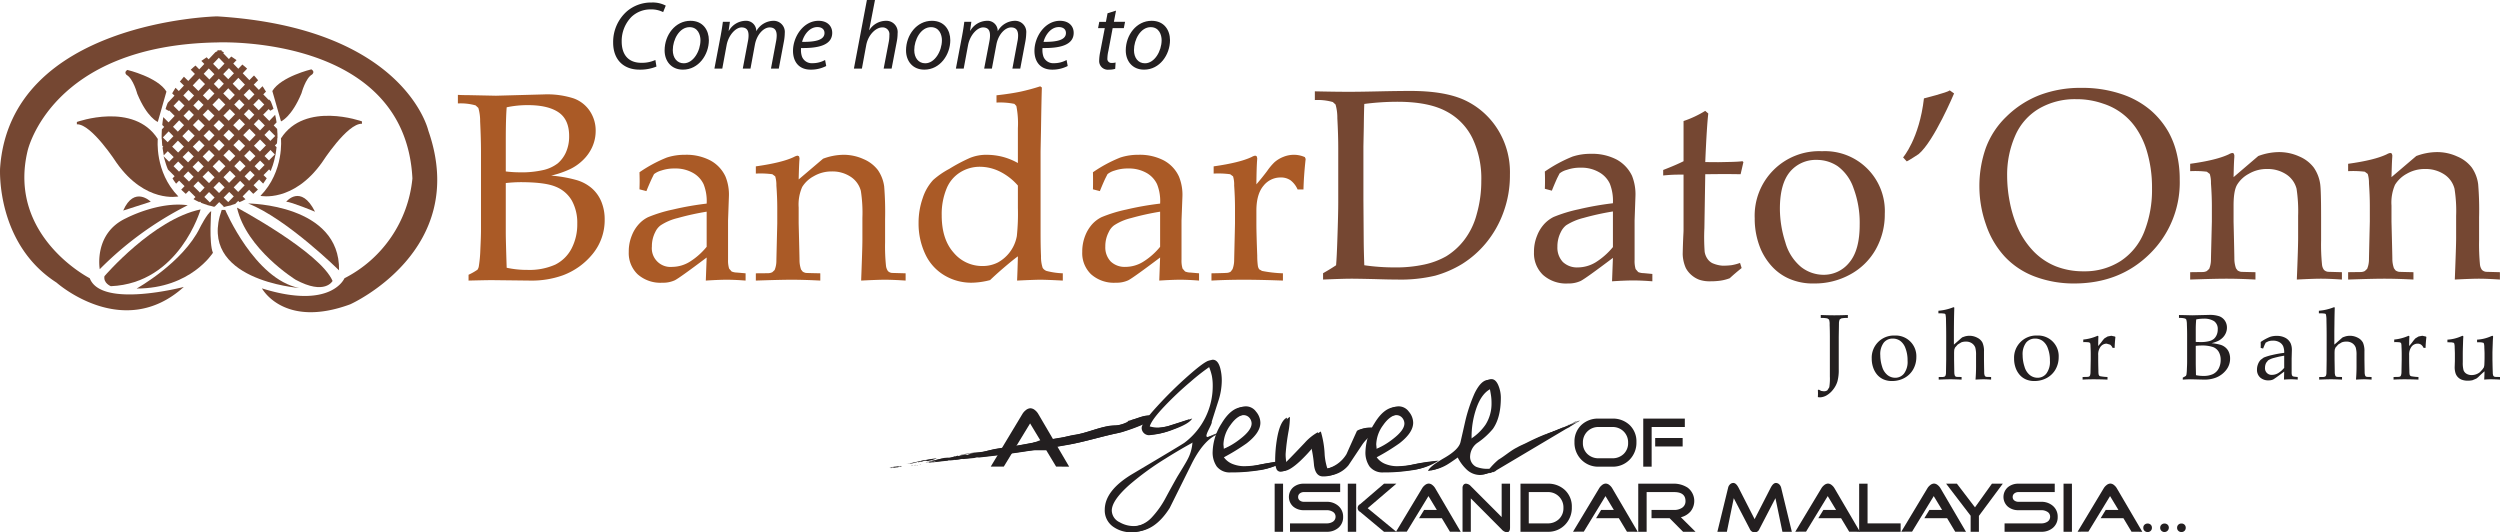 <svg xmlns="http://www.w3.org/2000/svg" viewBox="0 0 655.316 139.552"><title>Asset 1</title><g id="Layer_2" data-name="Layer 2"><g id="Layer_1-2" data-name="Layer 1"><path d="M172.075,17.445a11.168,11.168,0,0,1-4.44.81c-4.292,0-6.912-2.718-6.912-7.082a10.7,10.7,0,0,1,3.641-8.236,9.748,9.748,0,0,1,6.44-2.278,7.344,7.344,0,0,1,3.708.815l-.684,1.698a7.037,7.037,0,0,0-3.368-.709,7.235,7.235,0,0,0-4.894,1.921,8.993,8.993,0,0,0-2.603,6.499c0,3.053,1.4,5.581,5.18,5.581a8.446,8.446,0,0,0,3.649-.74l.283,1.721Z" style="fill:#231f20"/><path d="M178.999,18.255c-3.066,0-4.787-2.273-4.787-5.034,0-4.057,2.795-7.769,6.781-7.769,3.326,0,4.82,2.502,4.82,5.08,0,3.801-2.691,7.722-6.789,7.722Zm.246-1.666c2.487,0,4.365-3.191,4.365-6.056,0-1.406-.668-3.416-2.857-3.416-2.659,0-4.396,3.22-4.396,6.026,0,2.017,1.116,3.446,2.862,3.446Z" style="fill:#231f20"/><path d="M187.269,17.977l1.651-8.683c.253-1.364.434-2.557.566-3.571h1.845l-.335,2.308h.084a5.173,5.173,0,0,1,4.298-2.578,2.665,2.665,0,0,1,2.863,2.738,5.228,5.228,0,0,1,4.478-2.738,2.924,2.924,0,0,1,2.991,3.211,12.504,12.504,0,0,1-.205,2.082l-1.361,7.232h-2.052l1.32-7.057a8.385,8.385,0,0,0,.18-1.605c0-1.284-.483-2.129-1.857-2.129-1.513,0-3.34,1.781-3.853,4.514l-1.158,6.277h-2.021l1.355-7.185a7.696,7.696,0,0,0,.159-1.498c0-1.04-.286-2.108-1.83-2.108-1.541,0-3.439,2.035-3.922,4.647l-1.133,6.144Z" style="fill:#231f20"/><path d="M216.573,17.302a8.751,8.751,0,0,1-4.052.954c-3.239,0-4.653-2.226-4.653-4.926,0-3.705,2.733-7.877,6.689-7.877,2.333,0,3.588,1.39,3.588,3.154,0,3.227-3.618,4.062-8.153,3.983a5.042,5.042,0,0,0,.257,2.324,2.742,2.742,0,0,0,2.725,1.65,6.722,6.722,0,0,0,3.303-.839l.297,1.578Zm-.453-8.658c0-.99-.758-1.548-1.864-1.548-2.021,0-3.506,1.952-4.007,3.875,3.292.05,5.871-.412,5.871-2.307v-.02Z" style="fill:#231f20"/><path d="M223.832,17.977,227.238,0h2.117l-1.525,7.88h.048a5.229,5.229,0,0,1,4.383-2.427,2.951,2.951,0,0,1,3.027,3.28,11.291,11.291,0,0,1-.199,2.06l-1.372,7.185h-2.086l1.358-7.094a8.734,8.734,0,0,0,.14-1.684,1.767,1.767,0,0,0-1.891-2.013c-1.612,0-3.665,1.895-4.179,4.647l-1.131,6.144Z" style="fill:#231f20"/><path d="M242.279,18.255c-3.059,0-4.785-2.273-4.785-5.034,0-4.057,2.814-7.769,6.781-7.769,3.337,0,4.822,2.502,4.822,5.08,0,3.801-2.685,7.722-6.785,7.722Zm.259-1.666c2.487,0,4.364-3.191,4.364-6.056,0-1.406-.676-3.416-2.87-3.416-2.635,0-4.38,3.22-4.38,6.026,0,2.017,1.109,3.446,2.862,3.446Z" style="fill:#231f20"/><path d="M250.566,17.977l1.644-8.683c.257-1.364.426-2.557.559-3.571h1.846l-.327,2.308h.071a5.187,5.187,0,0,1,4.311-2.578,2.661,2.661,0,0,1,2.857,2.738,5.257,5.257,0,0,1,4.485-2.738,2.925,2.925,0,0,1,2.993,3.211,14.176,14.176,0,0,1-.207,2.082l-1.361,7.232h-2.06l1.314-7.057a7.543,7.543,0,0,0,.182-1.605c0-1.284-.481-2.129-1.846-2.129-1.528,0-3.347,1.781-3.851,4.514l-1.176,6.277H257.977l1.377-7.185a7.828,7.828,0,0,0,.156-1.498c0-1.04-.278-2.108-1.827-2.108-1.544,0-3.434,2.035-3.93,4.647l-1.142,6.144Z" style="fill:#231f20"/><path d="M279.874,17.302a8.805,8.805,0,0,1-4.062.954c-3.243,0-4.655-2.226-4.655-4.926,0-3.705,2.735-7.877,6.684-7.877,2.331,0,3.598,1.39,3.598,3.154,0,3.227-3.635,4.062-8.161,3.983a5.236,5.236,0,0,0,.261,2.324,2.749,2.749,0,0,0,2.742,1.65,6.771,6.771,0,0,0,3.298-.839l.296,1.578Zm-.465-8.658c0-.99-.75-1.548-1.873-1.548-2.002,0-3.497,1.952-3.998,3.875,3.284.05,5.871-.412,5.871-2.307v-.02Z" style="fill:#231f20"/><path d="M292.537,2.789l-.557,2.934h2.929l-.328,1.645h-2.924l-1.122,5.979a8.859,8.859,0,0,0-.257,1.953,1.056,1.056,0,0,0,1.166,1.197,3.424,3.424,0,0,0,.983-.117l-.1,1.661a5.08,5.08,0,0,1-1.628.216,2.27,2.27,0,0,1-2.578-2.37,12.336,12.336,0,0,1,.277-2.313l1.194-6.205h-1.758l.316-1.645h1.741l.428-2.248,2.216-.686Z" style="fill:#231f20"/><path d="M299.869,18.255c-3.054,0-4.777-2.273-4.777-5.034,0-4.057,2.807-7.769,6.781-7.769,3.327,0,4.815,2.502,4.815,5.08,0,3.801-2.686,7.722-6.782,7.722Zm.262-1.666c2.492,0,4.362-3.191,4.362-6.056,0-1.406-.662-3.416-2.865-3.416-2.641,0-4.383,3.22-4.383,6.026,0,2.017,1.107,3.446,2.857,3.446Z" style="fill:#231f20"/><path d="M70.979,43.227l.05-.044c.189-.573.306-1.033.38-1.325l-.9.91-1.87-1.846,2.261-2.311.958.969c.038-.281.084-.551.12-.821l-.606-.624.748-.763c.035-.368.072-.722.072-1.07l-1.315,1.336-2.252-2.251,1.965-2.032,1.629,1.658c-.014-.335-.026-.67-.048-.982l-1.131-1.149.938-.955c-.053-.268-.097-.539-.159-.794l-1.228,1.274L68.267,30.065l2.147-2.201.803.824c-.189-.629-.417-1.235-.651-1.817l-.04-.051-.093.101-2.121-2.181.771-.778c-.12-.188-.233-.407-.345-.582l-.88.898-2.042-2.095,1.175-1.181c-.151-.166-.289-.344-.434-.503l-1.179,1.215-2.439-2.508,1.131-1.187c-.164-.147-.339-.291-.501-.436L62.477,18.723l-2.031-2.055.809-.845c-.197-.127-.383-.246-.564-.368l-.689.736-2.203-2.266.077-.073c-.133-.067-.245-.107-.294-.14v-.018a.148.148,0,0,0-.032.004.161.161,0,0,0-.039-.004v.018c-.1.057-.374.177-.755.364l-2.053,2.187-.607-.61c-.172.127-.36.246-.554.376l.71.726-2.015,2.131-1.022-1.029c-.17.138-.324.281-.498.429l1.067,1.075-2.421,2.58-1.117-1.101c-.145.176-.29.335-.427.499l1.089,1.075-2.031,2.157-.766-.781c-.119.205-.243.387-.366.597l.686.663-2.022,2.154c-.195.499-.376,1.002-.542,1.525l.468-.499,2.158,2.142-2.302,2.401-1.043-1.026c-.029.273-.063.554-.096.834l.679.67-.811.852c-.026.327-.039.655-.039.994l1.312-1.384,1.968,1.969-2.203,2.302-1.007-1.004c.018.324.029.655.066,1.004l.491.473-.365.384c.035.277.065.541.105.828l.718-.748,2.264,2.244-1.909,1.932-.399-.404a14.493,14.493,0,0,0,.522,1.467l2.025,2.025-.627.633a5.574,5.574,0,0,0,.368.555l.72-.729,2.15,2.139-.876.895c.145.153.317.305.474.457l.874-.878,2.386,2.384-.405.431c.204.114.405.198.617.306l.249-.273.658.661a12.374,12.374,0,0,0,1.405.454l-1.595-1.589,1.934-1.996,2.154,2.14-1.673,1.698c.273.07.542.106.821.156l1.358-1.363,1.393,1.385c.268-.049.55-.084.806-.13l-1.743-1.732,2.172-2.193,1.897,1.893-1.862,1.897q.675-.177,1.291-.38l1.026-1.055.45.445c.213-.099.429-.18.637-.291l-.625-.626,2.402-2.461,1.103,1.117c.183-.152.331-.303.487-.457l-1.136-1.131,2.163-2.191.978.99c.135-.189.256-.371.381-.561l-.905-.894,2.15-2.191.223.229c.09-.241.181-.47.249-.678Zm-.577-5.11-2.266,2.313-2.262-2.215,2.281-2.364Zm-10.445-5.747-2.115-2.076,2.383-2.43,2.082,2.092Zm2.812-1.941,2.14,2.154-2.332,2.371-2.155-2.136Zm-3.272,2.415-2.1,2.147-2.113-2.092,2.092-2.136ZM57.374,29.827l-2.393-2.359,2.389-2.48,2.395,2.414Zm-.455.474L54.809,32.439l-2.353-2.341,2.057-2.154Zm-2.571,2.605-2.155,2.193-2.33-2.309,2.137-2.213Zm-.019,5.229-2.365,2.42-2.134-2.129,2.362-2.399ZM52.665,35.562,54.809,33.373l2.121,2.096-2.147,2.192Zm4.73.371,2.15,2.14-2.143,2.186-2.155-2.135Zm.455-.475,2.108-2.16,2.158,2.147-2.1,2.148Zm4.725.439,2.384,2.325-2.119,2.182-2.37-2.35Zm.477-.48,2.325-2.381,2.317,2.352-2.274,2.353Zm.175-5.467,2.002-2.046,2.131,2.167L65.377,32.108Zm-.459-.473-2.077-2.076,2.022-2.059,2.057,2.104Zm-2.544-2.546-2.396-2.42,2.01-2.081,2.414,2.448Zm-2.853-2.885-2.015-2.038,2.006-2.102,2.013,2.05Zm-.467.479-2.392,2.489-2.023-1.99,2.407-2.525Zm-2.853,2.965-2.072,2.145-1.992-1.986,2.047-2.158Zm-2.519,2.619-2.134,2.219L47.416,30.355l2.114-2.23Zm-2.134,3.158,2.338,2.299-2.358,2.406-2.289-2.287Zm2.107,7.753-2.203,2.258-2.143-2.113,2.219-2.255Zm.473.477,2.139,2.139-2.18,2.238-2.166-2.133Zm.454-.477,2.35-2.417,2.155,2.147-2.367,2.405Zm4.971.183,2.372,2.351-2.361,2.439L55.041,43.618Zm.465-.479,2.154-2.19,2.344,2.349-2.121,2.194Zm4.975.612,2.221,2.21-2.144,2.183-2.22-2.183Zm.453-.468,2.124-2.186,2.255,2.219-2.142,2.176Zm6.824-7.979-1.965,2.021-2.317-2.336,1.986-2.034Zm-.16-5.494-2.136,2.202-2.14-2.166,2.161-2.208ZM67.393,24.745l-2.155,2.225L63.171,24.877l2.186-2.22Zm-2.485-2.562-2.194,2.227-2.419-2.461L62.477,19.685Zm-2.901-2.977-2.169,2.277-2.022-2.054,2.187-2.291Zm-4.659-4.796,2.186,2.257-2.171,2.295-2.195-2.225Zm-2.637,2.804,2.187,2.222-2.014,2.108-2.184-2.198Zm-2.461,2.621,2.181,2.194L52.018,24.55l-2.19-2.146Zm-2.871,3.043,2.191,2.153L49.518,27.185l-2.167-2.154Zm-4.585,4.884,2.103-2.246,2.157,2.147-2.116,2.226Zm-.141,5.48,2.304-2.414,1.981,1.973-2.304,2.414Zm-.228,5.203,2.209-2.286,2.274,2.286-2.217,2.249Zm2.505,7.261-2.137-2.148,1.898-1.93,2.164,2.129Zm.469.466L49.31,44.209l2.159,2.144-1.917,1.96Zm5,4.995-2.401-2.389,1.94-1.973,2.392,2.378Zm2.402-2.454-2.402-2.382,2.173-2.242,2.384,2.379Zm2.613,2.587-2.151-2.138,2.151-2.232,2.168,2.175ZM60.06,48.641l-2.185-2.186,2.377-2.433,2.188,2.183Zm2.381,2.389L60.544,49.124l2.402-2.439,1.883,1.883Zm2.864-2.93-1.895-1.879,2.154-2.175,1.878,1.867Zm2.617-2.676-1.901-1.871,2.144-2.154,1.884,1.85Z" style="fill:#754732"/><path d="M71.334,43.575l.039-.041.076-.084.039-.099c.164-.489.298-.951.406-1.389l.388-1.721-1.243,1.258-.879.923.695-.004-1.87-1.86v.707l2.271-2.308h-.701l.953.98.696.707.151-.99c.025-.187.048-.364.07-.541l.034-.285.035-.24c0-.008-.174-.173-.174-.173l-.603-.619v.698l.76-.781.12-.122.019-.191.029-.279c.019-.264.042-.544.042-.813l.054-1.267-.898.907-1.336,1.349h.717l-2.247-2.266v.69L70.932,33.704h-.701l1.626,1.65.886.892-.021-1.255c-.026-.308-.032-.637-.056-.991l-.007-.184-.126-.136-1.124-1.149v.694l.913-.955.174-.177-.035-.241c-.034-.217-.074-.437-.108-.65l-.036-.165-.196-.939-.653.679-1.235,1.283h.701l-2.308-2.342.008.698,2.147-2.189h-.712l.79.805.836-.51c-.224-.664-.438-1.275-.684-1.847l-.013-.071-.068-.062-.032-.048-.371-.426-.382.424-.082.097.728-.007-2.115-2.185v.692l.771-.794.275-.275-.207-.326a1.589,1.589,0,0,1-.143-.231c-.077-.112-.148-.233-.223-.365l-.342-.499-.432.435-.871.888.699.008-2.034-2.098v.702l1.176-1.185.305-.315-.279-.346-.127-.14c-.096-.13-.208-.254-.315-.384l-.35-.376-.377.366-1.188,1.217h.707l-2.426-2.508v.691l1.128-1.193.353-.368-.374-.344c-.176-.156-.354-.303-.516-.433l-.359-.3-.317.333-1.094,1.136h.707l-2.024-2.075.018.692.789-.826.399-.424-.481-.324c-.175-.127-.372-.257-.559-.383l-.348-.229-.283.298-.691.733h.707l-2.189-2.265v.691l.074-.081.476-.478-.614-.31a3.138,3.138,0,0,0-.363-.156l.345.466v-.548a3.533,3.533,0,0,0-.551.033l-.158.016c-.035,0-.153.123-.153.123l.651-.021a.465.465,0,0,0-.305-.118l-.551-.054v.551l.29-.441c-.241.127-.507.246-.778.387l-.075.037-.062.069-2.053,2.175H55.06l-.604-.61-.28-.299-.345.229c-.215.15-.395.261-.559.384l-.49.336.406.418.701.72v-.69l-2.01,2.137.705-.01-1.017-1.033-.314-.325-.355.285c-.156.131-.323.278-.508.456l-.395.35.366.367,1.063,1.081-.007-.683-2.422,2.562.722-.011-1.116-1.103-.388-.376-.356.422-.057.069-.353.437-.308.355a4.379,4.379,0,0,1,.334.314l1.091,1.07-.021-.69-2.024,2.15.714-.013-.777-.771-.443-.442-.327.525-.041.082a4.236,4.236,0,0,0-.324.532l-.197.321.273.272.686.671-.011-.7-2.029,2.161-.066.06-.032.089a15.187,15.187,0,0,0-.551,1.568l.836.487.459-.506-.712.018,2.158,2.136-.012-.702-2.287,2.418.711-.006-1.038-1.026-.712-.716-.137.99c-.03.247-.064.495-.093.744l-.005.094-.032.234.178.175.681.694-.026-.702-.8.846-.122.135-.021.18c-.012.289-.018.602-.04,1.005l-.016,1.276.882-.917,1.312-1.379-.705.006,1.955,1.973v-.701L43.602,37.639h.709l-1.024-1.017-.922-.918.085,1.312.011.234c.018.257.037.52.056.789l.031.176.126.126.475.483v-.707l-.371.376-.172.17.026.246.048.292c.029.173.049.355.09.548l.151.973.689-.709.723-.74h-.718l2.266,2.245v-.698l-1.913,1.936.707-.019-.4-.388-1.395-1.385.565,1.883c.149.474.325.982.544,1.497l.037.09.066.073,2.022,2.027v-.698l-.623.65-.274.268.207.333a5.787,5.787,0,0,0,.387.574l.349.489.413-.416.721-.749h-.712l2.155,2.159-.018-.699-.874.904-.342.361.357.336c.17.163.348.318.493.46l.357.31.323-.339.865-.878-.704.007,2.399,2.397-.011-.702-.416.425-.447.464.572.321c.131.071.27.133.402.198.086.037.156.086.231.115l.331.169.257-.285.254-.257-.715.004.651.665.077.083.093.018c.44.171.916.336,1.459.491l1.835.511-1.351-1.348-1.602-1.596v.697l1.934-1.993h-.705l2.163,2.146-.005-.702-1.664,1.696-.624.625.871.214c.151.032.323.072.484.094a2.96,2.96,0,0,1,.339.057l.273.061.188-.193,1.332-1.357h-.707l1.416,1.383.181.184.252-.043a1.605,1.605,0,0,1,.33-.056c.168-.031.327-.052.485-.095l.903-.195-.641-.643-1.748-1.72v.702l2.169-2.19h-.71l1.899,1.883-.005-.7-1.858,1.904L58.519,54.307l1.726-.444c.502-.123.93-.258,1.322-.388l.121-.04.067-.078,1.041-1.055h-.703l.439.45.251.244.311-.148c.089-.036.157-.066.242-.101a3.719,3.719,0,0,0,.412-.203l.606-.319-.484-.466-.608-.624v.692l2.387-2.452h-.694l1.1,1.108.333.332.347-.304c.159-.138.3-.268.44-.415l.067-.054.372-.347-.372-.364-1.126-1.128.004.702L68.267,46.71h-.699l.989.995.421.424.338-.491c.13-.189.257-.37.385-.58l.216-.338-.291-.286-.905-.883.018.689,2.139-2.185-.704.006.23.221.547.543.269-.723.253-.681.099-.281c0,.008-.197-.228-.197-.228Zm-.801-.493-.251.675.82-.183-.245-.224-.35-.352-.347.352-2.146,2.199-.34.343.353.346.905.894-.066-.61c-.124.188-.243.38-.357.554l.74-.073-.983-.991-.363-.343-.35.351-2.152,2.194-.338.351.344.341,1.141,1.134.005-.708-.058.051c-.143.133-.275.254-.408.386l.676.017-1.115-1.107-.343-.359-.361.361-2.403,2.454-.342.356.348.336.625.629.125-.798c-.111.061-.244.119-.368.177a1.528,1.528,0,0,0-.241.118l.549.087-.451-.433-.344-.369-.357.369L61.057,52.658l.197-.119c-.373.119-.784.243-1.253.367l.469.834,1.866-1.904.351-.344-.358-.356-1.89-1.892-.357-.351-.353.362-2.165,2.203-.339.35.339.347,1.744,1.713.238-.837c-.137.031-.276.044-.436.078a3.131,3.131,0,0,0-.345.065l.438.133-1.404-1.396-.336-.345-.371.345-1.336,1.367.454-.132c-.124-.022-.243-.046-.362-.07-.156-.016-.304-.053-.441-.078l.233.828,1.664-1.7.357-.348-.357-.346-2.157-2.145-.363-.351-.342.368-1.931,1.98-.35.363.35.34,1.607,1.6.481-.832c-.507-.14-.949-.295-1.355-.45l.167.115-.665-.658-.351-.364-.353.376-.257.263.591-.106c-.092-.034-.173-.075-.255-.107-.121-.062-.24-.127-.354-.188l.124.786.408-.436.336-.34-.351-.349-2.388-2.389-.357-.356-.347.356-.86.88.685-.017c-.15-.135-.31-.284-.472-.437l.021.708.869-.905.344-.35-.357-.34-2.137-2.157-.355-.356-.352.361-.722.739.759.055c-.14-.199-.255-.367-.36-.524l-.059.607.636-.635.334-.362-.342-.336-2.028-2.027.104.163c-.191-.489-.372-.974-.508-1.413l-.827.487.401.412.365.343.342-.351,1.917-1.932.347-.355-.347-.343-2.269-2.251-.354-.355-.352.364-.72.744.85.265c-.027-.171-.045-.346-.083-.513l-.033-.308-.137.423.372-.382.339-.355-.344-.337-.498-.478.149.288c-.019-.236-.041-.496-.046-.74l-.021-.247-.846.39,1.013,1.011.357.351.354-.356,2.199-2.3.342-.351-.348-.343L44.558,33.373l-.366-.368-.354.378L42.516,34.748l.874.356c.005-.377.013-.681.039-.956l-.143.307.803-.856.336-.347-.342-.347-.675-.687.134.413.017-.102c.019-.227.056-.487.092-.713l-.853.291,1.039,1.025.365.368.355-.377,2.287-2.411.334-.357-.344-.344L44.682,27.872l-.36-.355-.354.383-.47.497.846.486c.154-.519.331-1.01.521-1.488l-.096.16,2.019-2.157.343-.355-.347-.341-.681-.666.075.598c.107-.181.208-.339.297-.487l.045-.095-.755.104.763.768.368.364.346-.376,2.023-2.147.332-.361-.352-.34-1.079-1.062.039.65.36-.405.066-.093-.736.043L49.017,22.295l.361.347.349-.361,2.423-2.565.328-.353-.333-.346-1.078-1.09-.021.726c.186-.163.342-.292.487-.412l-.671-.032,1.028,1.021.359.367.347-.367,2.014-2.145.325-.33-.336-.351-.688-.719-.076.756c.161-.115.342-.234.556-.376l-.638-.056.596.601.362.365.357-.382,2.05-2.177-.13.113c.263-.131.498-.264.736-.361l.283-.131v-.324l-.537.47-.242-.105.336.287.312-.296a.383.383,0,0,1-.245.115l-.545-.488v.348a1.829,1.829,0,0,0,.329.14c.018.008.071.037.246.12l-.132-.803-.078.081-.341.345.341.346,2.204,2.271.347.365.367-.38.688-.728-.629.067c.183.127.368.255.538.364l-.085-.755-.789.832-.337.36.337.334,2.025,2.069.359.366.355-.366,1.097-1.144-.665.05c.145.126.305.264.467.405l-.026-.704-1.134,1.184-.328.344.333.347,2.426,2.511.355.365.365-.365,1.197-1.209-.735-.013a3.207,3.207,0,0,1,.297.335l.119.149.035-.668-1.162,1.169-.346.356.346.351,2.021,2.085.364.363.346-.363.879-.892-.766-.072a3.066,3.066,0,0,1,.201.329c.044.067.088.163.148.249l.071-.625-.789.781-.333.351.333.35,2.124,2.177.372.397.355-.408.097-.102H70.144l.035.042-.084-.133c.233.538.439,1.115.653,1.781l.82-.507-.789-.82-.365-.364-.347.364-2.146,2.201-.347.351.347.347,2.309,2.349.358.351.356-.363,1.235-1.278-.847-.257.037.188c.037.199.074.397.099.585l.128-.405-.913.944-.334.351.334.343,1.122,1.145-.129-.316c.02.354.028.669.032.959l.854-.355L70.932,33.003l-.343-.361-.368.363L68.267,35.03l-.345.357.345.333,2.259,2.27.351.361.356-.361,1.324-1.339-.851-.377c-.013.245-.039.499-.054.764l-.025.291.135-.314-.752.78-.347.34.347.357.609.612-.149-.413-.033.299c-.018.16-.045.344-.063.517l.845-.273-.962-.977-.357-.356-.344.356-2.277,2.3-.355.364.355.343,1.884,1.853.347.355.35-.355.904-.917-.833-.458c-.102.404-.224.828-.374,1.287l.108-.182-.053.033-.323.335.317.336Z" style="fill:#754732"/><path d="M70.057,37.763l-2.267,2.313h.692l-2.263-2.219.012.688,2.278-2.341h-.709l2.256,2.263Zm-2.267-2.259-2.28,2.353-.337.365.36.339,2.257,2.211.346.359.357-.359,2.263-2.305.347-.351-.347-.356-2.246-2.256-.364-.364Z" style="fill:#754732"/><path d="M60.297,32.019l-2.099-2.081.009.716,2.372-2.427h-.702l2.084,2.074-.008-.69-2.356,2.411Zm2.356-2.408-2.074-2.094-.355-.353-.347.353L57.486,29.938l-.35.356.366.36,2.102,2.072.355.351.347-.359,2.359-2.417.348-.351Z" style="fill:#754732"/><path d="M62.412,30.777l2.143,2.15v-.701L62.224,34.61l.704-.017-2.157-2.121v.709l2.354-2.418Zm-2.341,2.411,2.153,2.119.352.346.363-.355,2.333-2.37.339-.355-.339-.354L63.124,30.07l-.356-.352-.356.352L60.06,32.483l-.344.354Z" style="fill:#754732"/><path d="M59.138,32.504l-2.103,2.141h.699l-2.107-2.104.011.702,2.096-2.128-.71.008,2.122,2.079Zm-2.113-2.088-2.101,2.125-.352.357.363.344,2.101,2.103.36.358.347-.358L59.851,33.188l.336-.351-.342-.35-2.11-2.071-.362-.351Z" style="fill:#754732"/><path d="M57.724,29.476l-2.391-2.359V27.814L57.724,25.338l-.711.002,2.397,2.423V27.053l-2.385,2.423Zm2.4-2.423L57.724,24.644l-.362-.367-.35.367-2.388,2.476-.345.359.356.343,2.39,2.36.35.357.36-.357,2.389-2.419.347-.361Z" style="fill:#754732"/><path d="M56.551,29.957l-2.095,2.133h.71l-2.365-2.345.015.694,2.059-2.14-.704.02,2.395,2.342Zm-2.394-2.356-2.066,2.157-.339.34.357.357,2.353,2.334.352.355.353-.355,2.105-2.129.348-.367-.357-.344-2.388-2.353-.377-.35Z" style="fill:#754732"/><path d="M53.994,32.558l-2.157,2.19h.714l-2.333-2.309.013.694,2.128-2.21-.717.003,2.354,2.328ZM51.641,30.232l-2.127,2.219-.342.351.346.343,2.33,2.305.354.359.355-.359,2.145-2.197.342-.355-.342-.347-2.345-2.328-.379-.356Z" style="fill:#754732"/><path d="M53.966,37.795,51.602,40.209l.715-.013-2.124-2.115v.705l2.365-2.399h-.71l2.125,2.106Zm-2.13-2.11-2.345,2.397-.348.346.348.359,2.122,2.114.365.354.342-.354,2.351-2.407.35-.357-.35-.347-2.121-2.104-.357-.364Z" style="fill:#754732"/><path d="M53.024,35.91l2.143-2.194-.704.018,2.111,2.093v-.714l-2.144,2.212.71-.009-2.139-2.1Zm2.118,2.099,2.138-2.193.34-.357-.343-.346-2.11-2.095-.357-.348-.352.348-2.15,2.198-.347.35.357.351,2.113,2.092.352.361Z" style="fill:#754732"/><path d="M57.049,36.282l2.147,2.145v-.703l-2.143,2.192h.709L55.601,37.778v.698l2.142-2.202Zm-2.153,2.194,2.156,2.136.358.353.351-.357,2.138-2.19.347-.362-.347-.344-2.156-2.128-.347-.358-.36.358-2.14,2.201-.35.351Z" style="fill:#754732"/><path d="M58.21,35.809l2.109-2.152h-.703l2.14,2.125V35.099l-2.096,2.15.708-.007-2.158-2.138Zm2.158,2.132,2.108-2.159.348-.351-.348-.346-2.171-2.139-.35-.356-.352.369-2.102,2.144-.345.354.345.356,2.158,2.137.357.35Z" style="fill:#754732"/><path d="M62.243,36.246l2.359,2.333-.015-.704-2.106,2.169h.704l-2.362-2.348v.702l2.124-2.157Zm-2.119,2.154,2.359,2.349.36.364.357-.364,2.106-2.179.342-.355-.343-.344-2.366-2.334-.363-.343-.352.343-2.1,2.173-.348.347Z" style="fill:#754732"/><path d="M63.41,35.765l2.312-2.376-.707.002,2.333,2.342V35.042l-2.284,2.357.695-.005L63.392,35.063Zm2.366,2.322,2.287-2.354.334-.346-.346-.348-2.329-2.344-.365-.359-.342.359-2.328,2.372-.339.35.354.361,2.361,2.325.367.35Z" style="fill:#754732"/><path d="M63.593,30.294l1.991-2.035h-.714l2.133,2.157v-.694L65.019,31.757l.703-.008-2.129-2.153Zm2.129,2.157,1.986-2.035.343-.346-.343-.348-2.124-2.161-.356-.365-.358.365-1.99,2.035-.347.36.357.344,2.128,2.15.358.356Z" style="fill:#754732"/><path d="M63.124,29.133l-2.074-2.08v.694l2.013-2.054h-.7l2.054,2.103v-.7L62.412,29.133Zm2.003-2.038L63.063,24.999l-.35-.355-.351.355-2.027,2.054-.334.348.334.346,2.076,2.091.361.357.352-.368,2.003-2.031.346-.35Z" style="fill:#754732"/><path d="M60.58,26.585l-2.407-2.422.011.694,2.004-2.092-.704.007,2.408,2.461v-.705l-2.014,2.057Zm2.028-2.057-2.421-2.458-.359-.357-.345.357-2.021,2.092-.345.361.352.334,2.407,2.429.347.345.355-.345,2.028-2.054.339-.356Z" style="fill:#754732"/><path d="M57.724,23.693l-2.021-2.042.008.706,2.013-2.121-.723.017,2.013,2.051-.003-.695-2,2.093Zm2.005-2.084-2.029-2.052-.338-.37-.365.37-2.009,2.11-.327.353.339.346,2.014,2.03.359.37.351-.378,2.005-2.084.337-.356Z" style="fill:#754732"/><path d="M56.54,24.178,54.151,26.665l.704-.012-2.023-1.99.018.706,2.4-2.523h-.702l2.005,2.031ZM54.531,22.159l-2.406,2.516-.34.351.36.343,2.013,1.997.354.348.362-.359,2.388-2.485.341-.344-.341-.347-2.014-2.038-.374-.364Z" style="fill:#754732"/><path d="M53.689,27.153l-2.057,2.142.702-.01-2.004-1.992.008.698,2.057-2.154h-.722l2.036,2.006Zm-2.019-2-2.052,2.14-.324.37.337.331,2.01,2.001.358.36.358-.376,2.051-2.141.337-.359-.345-.343L52.381,25.146l-.363-.361Z" style="fill:#754732"/><path d="M51.165,29.768l-2.121,2.215.714-.013L47.762,30l.005.69,2.124-2.221-.704.005,1.991,2.003Zm-1.992-1.987-2.12,2.23-.336.344.341.352,1.986,1.972.365.357.355-.367,2.126-2.21.331-.351-.341-.345-2.003-1.99-.347-.366Z" style="fill:#754732"/><path d="M49.054,33.622l2.333,2.305-.013-.702-2.355,2.398.707-.008-2.277-2.294v.705l2.314-2.411Zm-2.322,2.406,2.288,2.289.358.36.349-.36,2.356-2.401.35-.351-.35-.347-2.326-2.312-.358-.348-.355.361-2.312,2.419-.345.346Z" style="fill:#754732"/><path d="M51.144,40.669l-2.197,2.256h.715l-2.146-2.125v.699l2.211-2.24h-.707l2.137,2.118Zm-2.124-2.123-2.221,2.259-.342.359.359.343,2.14,2.128.357.346.348-.362,2.2-2.242.341-.357-.354-.351L49.727,38.546l-.349-.348Z" style="fill:#754732"/><path d="M51.614,41.839l2.143,2.15V43.286l-2.182,2.232h.708l-2.165-2.144.014.71,2.188-2.246Zm-2.191,2.248,2.158,2.133.357.351.346-.351L54.462,43.98l.352-.346-.352-.357-2.142-2.14-.342-.349-.365.349-2.205,2.248-.336.354Z" style="fill:#754732"/><path d="M52.783,41.369l2.359-2.413h-.712l2.159,2.145-.016-.711-2.354,2.42.698-.006-2.135-2.136Zm2.142,2.136,2.371-2.41.335-.355-.335-.36L55.142,38.241l-.359-.351-.352.367-2.359,2.411-.334.351.347.35L54.226,43.506l.346.361Z" style="fill:#754732"/><path d="M57.052,41.554l2.386,2.353V43.212l-2.386,2.44.726-.007-2.383-2.379v.706l2.366-2.422Zm-2.357,2.418,2.367,2.38.353.353.363-.367,2.356-2.44.345-.354-.345-.333-2.373-2.374-.357-.347-.351.362-2.357,2.424-.36.351Z" style="fill:#754732"/><path d="M58.213,41.069l2.155-2.194-.699.008,2.37,2.349-.02-.702-2.135,2.202h.718l-2.39-2.359Zm2.39,2.352,2.135-2.205.348-.349L62.727,40.524l-2.358-2.349-.351-.347-.355.357-2.152,2.194-.353.36.353.342,2.385,2.35.358.348Z" style="fill:#754732"/><path d="M62.501,41.685l2.22,2.214v-.708L62.557,45.383l.707-.013L61.057,43.191l.014.693,2.13-2.202ZM60.351,43.899l2.22,2.181.35.353.353-.353,2.147-2.184.344-.352-.344-.353-2.225-2.205-.355-.361-.359.361-2.13,2.206-.333.353Z" style="fill:#754732"/><path d="M63.654,41.205l2.122-2.176-.712.011,2.25,2.214v-.698l-2.141,2.171.701-.01-2.221-2.204Zm2.237,2.216,2.138-2.171.347-.36-.36-.351-2.256-2.222-.357-.34-.338.359-2.117,2.178-.339.357.339.345,2.235,2.205.366.351Z" style="fill:#754732"/><path d="M69.76,32.53,67.79,34.567l.72-.005L66.184,32.216v.703l1.98-2.027h-.703l2.299,2.341Zm-2.299-2.335-1.988,2.024-.346.354.35.347,2.324,2.347.363.361.346-.369L70.474,33.233l.346-.346-.346-.357-2.309-2.335-.34-.368Z" style="fill:#754732"/><path d="M69.614,27.053l-2.152,2.192h.703l-2.114-2.161v.69l2.153-2.205h-.724l2.134,2.177Zm-2.134-2.177-2.14,2.208-.35.346.35.344,2.121,2.174.363.353.34-.353,2.142-2.202.344-.352-.344-.341-2.103-2.177-.346-.366Z" style="fill:#754732"/><path d="M67.036,24.396l-2.165,2.22h.719l-2.062-2.088v.696l2.181-2.229h-.707l2.034,2.093Zm-2.034-2.092-2.185,2.225-.34.348.34.348,2.065,2.09.355.357.352-.357,2.158-2.226.334-.344-.334-.348-2.031-2.087-.359-.367Z" style="fill:#754732"/><path d="M64.554,21.832l-2.191,2.231h.7l-2.411-2.468.007.7,2.166-2.272h-.707l2.429,2.511ZM62.102,19.325l-2.177,2.277-.328.346.344.347,2.422,2.471.351.341.35-.341,2.209-2.232.328-.343-.328-.359-2.447-2.506-.36-.363Z" style="fill:#754732"/><path d="M61.657,18.87l-2.174,2.263h.704l-2.015-2.048v.685l2.196-2.283h-.714l2.002,2.071ZM59.644,16.792l-2.182,2.297-.345.347.345.336,2.021,2.054.362.367.342-.367,2.18-2.269.336-.351-.336-.336L60.351,16.792l-.35-.377Z" style="fill:#754732"/><path d="M56.997,14.761l2.183,2.259v-.694l-2.183,2.293h.703L55.516,16.379l.016.695,2.168-2.313Zm-2.188,2.313,2.192,2.234.36.364.354-.364,2.183-2.288.325-.353-.329-.341-2.195-2.259-.358-.373-.353.373-2.187,2.326-.339.344Z" style="fill:#754732"/><path d="M54.361,17.562l2.18,2.226v-.695L54.531,21.2l.702-.003L53.057,19.001l.009.696,2.011-2.138Zm-2.003,2.136,2.173,2.197.365.354.353-.365,2.014-2.096.323-.351-.33-.347-2.188-2.218-.365-.363-.354.363L52.334,19.001l-.323.361Z" style="fill:#754732"/><path d="M51.897,20.185l2.181,2.188-.001-.691-2.427,2.539.715-.015-2.185-2.158.013.695,2.419-2.574Zm-2.411,2.563,2.184,2.164.363.361.348-.38,2.42-2.521.32-.351-.339-.343-2.187-2.205-.358-.353-.348.371-2.428,2.573-.329.352Z" style="fill:#754732"/><path d="M49.02,23.233l2.195,2.152-.004-.694-2.059,2.16.711-.011-2.154-2.165.015.699,2.016-2.16Zm-2.012,2.152,2.164,2.154.358.361.347-.372L51.933,25.374l.332-.348-.343-.351-2.195-2.149-.363-.353-.347.362-2.031,2.157-.315.352Z" style="fill:#754732"/><path d="M45.156,28.092l2.098-2.233-.712.016,2.166,2.141V27.315l-2.129,2.236.716-.011-2.157-2.14Zm2.146,2.15,2.121-2.238.335-.341-.349-.359-2.166-2.136-.365-.372-.349.383-2.103,2.229-.336.356.345.345,2.157,2.135.365.365Z" style="fill:#754732"/><path d="M45.014,33.586l2.295-2.415-.715.004,1.999,1.984-.011-.699-2.311,2.417.706-.004-1.97-1.98Zm1.972,1.977,2.317-2.417.336-.355-.345-.339-1.993-1.973-.363-.369-.347.38-2.309,2.41-.323.355.335.332,1.977,1.98.362.361Z" style="fill:#754732"/><path d="M44.793,38.786l2.187-2.284-.709.004,2.295,2.287v-.705l-2.219,2.251.693-.006-2.27-2.245Zm2.259,2.248,2.214-2.248.345-.347-.345-.351-2.288-2.278-.344-.359-.362.364-2.203,2.29-.342.35.353.339,2.268,2.253.357.353Z" style="fill:#754732"/><path d="M47.286,45.355l-2.148-2.14.019.702,1.897-1.949-.704.008,2.154,2.125-.011-.706-1.913,1.96Zm1.906-1.96-2.15-2.12-.35-.344-.344.351L44.434,43.216l-.345.359.355.343,2.134,2.136.359.354.353-.354,1.915-1.963.347-.351Z" style="fill:#754732"/><path d="M47.762,46.522l1.909-1.967-.704.003,2.155,2.143-.014-.709-1.922,1.967h.709l-2.152-2.141Zm2.134,2.133,1.933-1.97.337-.353-.347-.34-2.157-2.144-.358-.354-.347.364-1.915,1.965-.35.35.35.35,2.15,2.133.36.364Z" style="fill:#754732"/><path d="M52.746,50.816l-2.391-2.384.009.692,1.92-1.968h-.703l2.402,2.377-.01-.705-1.924,2.005Zm1.926-1.988-2.388-2.373-.351-.361-.352.361-1.935,1.977-.343.353.353.344,2.393,2.395.364.353.351-.368,1.931-1.986.331-.353Z" style="fill:#754732"/><path d="M55.142,48.355l-2.397-2.376v.692l2.189-2.222h-.709l2.373,2.371-.003-.693-2.166,2.236Zm2.161-2.228L54.935,43.739l-.364-.354-.345.372-2.185,2.23-.35.344.357.353,2.392,2.376.36.35.345-.359,2.157-2.235.343-.347Z" style="fill:#754732"/><path d="M57.778,50.947l-2.169-2.143.004.7,2.165-2.218h-.716l2.179,2.178v-.707l-2.173,2.192Zm2.163-2.198-2.163-2.163-.374-.361-.351.367-2.142,2.23-.349.348.349.346,2.165,2.142.357.351.351-.366,2.157-2.192.354-.356Z" style="fill:#754732"/><path d="M60.396,48.282l-2.16-2.178v.712l2.375-2.458-.712.019,2.203,2.174V45.858l-2.404,2.424Zm2.402-2.424-2.195-2.197-.357-.339-.36.353-2.357,2.439-.348.355.348.347,2.169,2.172.362.351.345-.361,2.394-2.426.36-.347Z" style="fill:#754732"/><path d="M62.785,50.668l-1.88-1.895v.71l2.392-2.447-.707.016,1.895,1.881v-.716l-2.401,2.455Zm2.399-2.451-1.888-1.885-.357-.34-.35.361-2.402,2.426-.336.346.336.359,1.907,1.879.347.364.356-.364,2.397-2.45.354-.344Z" style="fill:#754732"/><path d="M65.648,47.746l-1.883-1.88v.697l2.15-2.176h-.703l1.886,1.87-.009-.703-2.146,2.198Zm2.143-2.193-1.875-1.878-.365-.353-.352.361-2.146,2.189-.339.353.339.346,1.904,1.889.349.343.346-.359,2.15-2.191.345-.361Z" style="fill:#754732"/><path d="M68.267,45.074l-1.882-1.862v.695l2.139-2.173-.699.008,1.876,1.848V42.898l-2.147,2.176Zm2.135-2.191-1.892-1.85-.346-.35-.361.35L65.682,43.216l-.361.359.361.343,1.886,1.866.354.356.345-.364,2.135-2.185.354-.348Z" style="fill:#754732"/><path d="M346.812,73.277V71.614c1.367-.771,2.49-1.47,3.412-2.085.133-1.572.237-3.754.327-6.548.167-4.76.239-8.048.239-9.909V38.938c0-2.265-.072-4.915-.239-7.971a12.539,12.539,0,0,0-.466-3.566l-.716-.653a14.541,14.541,0,0,0-4.712-.521V23.942c3.375.077,6.352.121,8.948.121q2.977,0,8.145-.121c3.435-.076,6.096-.104,7.997-.104,5.653,0,10.219.723,13.668,2.181a20.301,20.301,0,0,1,8.771,7.272,21.112,21.112,0,0,1,3.606,12.47,28.038,28.038,0,0,1-1.705,9.902,27.023,27.023,0,0,1-4.607,8.084,25.995,25.995,0,0,1-6.25,5.468,28.249,28.249,0,0,1-7.006,3.039,39.058,39.058,0,0,1-10.053,1.023q-2.137,0-5.734-.117c-3.166-.074-5.216-.107-6.189-.107q-2.123,0-7.436.224Zm10.807-3.748a54.814,54.814,0,0,0,8.045.567,34.612,34.612,0,0,0,7.704-.762,20.271,20.271,0,0,0,5.725-2.157,17.585,17.585,0,0,0,4.595-4.106,19.032,19.032,0,0,0,3.401-6.942,31.415,31.415,0,0,0,1.198-8.754,24.547,24.547,0,0,0-2.306-11.115,15.761,15.761,0,0,0-6.947-7.113c-3.104-1.647-7.341-2.472-12.754-2.472a67.944,67.944,0,0,0-8.661.572c-.057,1.149-.098,3.169-.132,6.078l-.101,5.073V52.331l.079,10.837c.013,1.653.063,3.776.153,6.36Z" style="fill:#754732"/><path d="M406.786,49.98l-1.842-.495c.025-.523.044-1.269.044-2.186,0-.98-.018-1.749-.044-2.338a37.202,37.202,0,0,1,7.252-3.916,15.058,15.058,0,0,1,4.852-.724,13.773,13.773,0,0,1,6.7,1.494,9.484,9.484,0,0,1,4.05,4.278,13.052,13.052,0,0,1,.897,5.32l-.225,6.37V68.153a7.365,7.365,0,0,0,.276,2.389l.672.773a3.754,3.754,0,0,0,1.454.281l2.255.213v1.928c-1.895-.148-3.57-.224-5.014-.224-1.39,0-3.232.075-5.553.224l.229-6.141c-4.737,3.575-7.54,5.582-8.436,6.039a7.477,7.477,0,0,1-3.325.671,9.09,9.09,0,0,1-6.565-2.243,7.838,7.838,0,0,1-2.364-5.955,10.969,10.969,0,0,1,.824-4.363,9.587,9.587,0,0,1,1.97-3.14,8.673,8.673,0,0,1,2.332-1.724,37.685,37.685,0,0,1,6.556-2.013,79.927,79.927,0,0,1,9.009-1.591,12.369,12.369,0,0,0-.809-5.127,6.717,6.717,0,0,0-2.821-3.007,9.22,9.22,0,0,0-4.848-1.189,10.359,10.359,0,0,0-3.601.572,5.074,5.074,0,0,0-1.902.931l-.642,1.254c-.622,1.389-1.077,2.484-1.382,3.271Zm16.004,5.448a69.852,69.852,0,0,0-7.718,1.697,15.457,15.457,0,0,0-4.549,1.931,5.061,5.061,0,0,0-1.389,1.777,8.184,8.184,0,0,0-.896,3.832,5.501,5.501,0,0,0,1.424,4.004,5.386,5.386,0,0,0,3.974,1.426,9.106,9.106,0,0,0,4.609-1.326,18.63,18.63,0,0,0,4.545-4.004V55.428Z" style="fill:#754732"/><path d="M435.963,45.995V44.555c2.235-.865,4.028-1.63,5.34-2.297V31.728a27.037,27.037,0,0,0,5.678-2.667l.808.697c-.238,1.922-.52,6.158-.796,12.725,1.874.015,3.002.026,3.385.026q.312,0,3.612-.073c1.234-.036,2.15-.094,2.755-.179l.247.229-.732,3.183c-1.488-.024-2.857-.044-4.093-.044-1.257,0-2.978.02-5.174.044l-.229,14.141a52.553,52.553,0,0,0,.072,6.18,4.468,4.468,0,0,0,.671,1.76,3.566,3.566,0,0,0,1.288,1.201,8.006,8.006,0,0,0,2.693.69,18.346,18.346,0,0,0,2.347-.124,12.685,12.685,0,0,0,2.276-.596l.42,1.34c-1.072.85-2.129,1.746-3.13,2.675a11.651,11.651,0,0,1-2.46.636,18.706,18.706,0,0,1-2.629.164,8.408,8.408,0,0,1-2.915-.42,6.758,6.758,0,0,1-1.97-1.174,6.399,6.399,0,0,1-1.53-1.887,9.626,9.626,0,0,1-.816-3.632c.03-1.58.083-3.299.176-5.182.021-.37.045-.776.045-1.218V45.775h-1.421c-1.17,0-2.475.082-3.919.22Z" style="fill:#754732"/><path d="M459.958,57.246a16.898,16.898,0,0,1,17.651-17.608,15.689,15.689,0,0,1,16.442,16.428,18.616,18.616,0,0,1-2.353,9.278,16.918,16.918,0,0,1-6.669,6.575,19.19,19.19,0,0,1-9.477,2.386,15.486,15.486,0,0,1-6.825-1.362,13.383,13.383,0,0,1-4.519-3.403,16.413,16.413,0,0,1-2.659-4.196,20.573,20.573,0,0,1-1.593-8.098Zm6.598-2.52a28.853,28.853,0,0,0,1.423,8.763,12.805,12.805,0,0,0,4.127,6.488,9.565,9.565,0,0,0,5.879,2.054,8.545,8.545,0,0,0,6.771-3.226q2.72-3.227,2.717-9.909a25.902,25.902,0,0,0-1.629-9.62,11.835,11.835,0,0,0-4.127-5.702,9.762,9.762,0,0,0-5.543-1.661,8.797,8.797,0,0,0-6.966,3.11c-1.755,2.092-2.651,5.318-2.651,9.702Z" style="fill:#754732"/><path d="M518.849,49.002a30.121,30.121,0,0,1,1.651-10.127,21.922,21.922,0,0,1,5.471-8.347,25.617,25.617,0,0,1,8.635-5.587,30.068,30.068,0,0,1,11.04-1.908,31.951,31.951,0,0,1,10.425,1.619,22.876,22.876,0,0,1,7.679,4.261,21.671,21.671,0,0,1,4.737,5.81,22.057,22.057,0,0,1,2.103,5.548,28.596,28.596,0,0,1,.774,6.816,26.187,26.187,0,0,1-7.854,19.451q-7.859,7.762-19.824,7.769a28.838,28.838,0,0,1-10.178-1.77,20.69,20.69,0,0,1-7.991-5.25,23.25,23.25,0,0,1-4.954-8.46,30.137,30.137,0,0,1-1.713-9.824Zm7.277-2.888a35.713,35.713,0,0,0,.658,6.692,32.006,32.006,0,0,0,1.672,5.841,21.881,21.881,0,0,0,4.357,6.983,16.911,16.911,0,0,0,6.009,4.151,19.493,19.493,0,0,0,7.349,1.334,17.361,17.361,0,0,0,9.724-2.704,16.296,16.296,0,0,0,6.171-7.661A29.798,29.798,0,0,0,564.1,49.376a33.239,33.239,0,0,0-1.462-10.141,21.527,21.527,0,0,0-2.394-5.153,16.493,16.493,0,0,0-8.942-6.911,20.973,20.973,0,0,0-7.122-1.173,18.653,18.653,0,0,0-9.664,2.456,15.275,15.275,0,0,0-6.276,7.112,25.378,25.378,0,0,0-2.113,10.549Z" style="fill:#754732"/><path d="M574.102,73.277V71.348l3.25-.041a2.444,2.444,0,0,0,1.12-.261l.615-.578a6.37,6.37,0,0,0,.462-2.444c0-.302.084-3.606.239-9.933v-4.126c0-1.842-.087-3.828-.239-5.949a7.645,7.645,0,0,0-.313-2.422l-.764-.581a25.305,25.305,0,0,0-4.37-.144V42.934q6.952-.959,10.16-2.504a2.734,2.734,0,0,1,.922-.343l.374.172.129.508-.016.536c-.078.808-.134,2.505-.192,5.13l6.474-5.534a15.814,15.814,0,0,1,5.404-1.031,12.684,12.684,0,0,1,5.346,1.147,9.264,9.264,0,0,1,3.777,2.881,9.952,9.952,0,0,1,1.705,4.375q.237,1.567.235,8.728v6.138a52.066,52.066,0,0,0,.235,6.16,2.76,2.76,0,0,0,.52,1.443,1.804,1.804,0,0,0,1.097.509l3.606.099v1.929c-2.223-.148-4.04-.224-5.529-.224-1.247,0-3.349.075-6.291.224.237-5.711.342-9.335.342-10.831v-5.833a39.196,39.196,0,0,0-.413-7.148,6.418,6.418,0,0,0-2.688-3.752,8.848,8.848,0,0,0-5.044-1.415,9.208,9.208,0,0,0-4.774,1.255,7.951,7.951,0,0,0-3.081,2.879c-.628,1.072-.923,2.882-.923,5.431v4.202c.143,6.006.208,9.259.208,9.736a7.661,7.661,0,0,0,.426,2.528l.411.552a2.572,2.572,0,0,0,.883.368q.201.023,3.811.099v1.929q-4.217-.223-7.63-.224-2.909,0-9.485.224Z" style="fill:#754732"/><path d="M615.507,73.277V71.348l3.257-.041a2.428,2.428,0,0,0,1.117-.261l.609-.578a6.428,6.428,0,0,0,.479-2.444c0-.302.074-3.606.224-9.933v-4.126c0-1.842-.079-3.828-.224-5.949a7.888,7.888,0,0,0-.326-2.422l-.763-.581a25.487,25.487,0,0,0-4.374-.144V42.934c4.641-.64,8.011-1.47,10.152-2.504a2.778,2.778,0,0,1,.933-.343l.38.172.125.508-.027.536c-.07.808-.124,2.505-.197,5.13l6.495-5.534a15.733,15.733,0,0,1,5.387-1.031,12.565,12.565,0,0,1,5.344,1.147,9.334,9.334,0,0,1,3.809,2.881,9.867,9.867,0,0,1,1.684,4.375,81.367,81.367,0,0,1,.243,8.728v6.138a56.22,56.22,0,0,0,.225,6.16,2.947,2.947,0,0,0,.525,1.443,1.821,1.821,0,0,0,1.098.509l3.612.099v1.929c-2.229-.148-4.06-.224-5.526-.224-1.255,0-3.359.075-6.298.224.22-5.711.346-9.335.346-10.831v-5.833a36.912,36.912,0,0,0-.425-7.148,6.371,6.371,0,0,0-2.687-3.752,8.877,8.877,0,0,0-5.051-1.415,9.351,9.351,0,0,0-4.785,1.255,8.21,8.21,0,0,0-3.068,2.879,11.656,11.656,0,0,0-.928,5.431v4.202c.15,6.006.225,9.259.225,9.736a7.453,7.453,0,0,0,.422,2.528l.416.552a2.446,2.446,0,0,0,.872.368c.132.016,1.419.05,3.82.099v1.929q-4.217-.223-7.639-.224c-1.938,0-5.107.075-9.482.224Z" style="fill:#754732"/><path d="M504.316,25.794s6.127-1.54,6.771-2.1l1.128.802s-5.236,12.488-9.274,15.884c0,0-2.405,1.601-3.128,1.927l-.963-1.045s4.257-4.915,5.466-15.468Z" style="fill:#754732"/><path d="M122.821,73.548V72.022a15.533,15.533,0,0,0,2.333-1.321,2.174,2.174,0,0,0,.363-.919,34.25,34.25,0,0,0,.395-4.353c.105-2.235.167-3.933.167-5.089V39.685q0-3.361-.223-7.881a12.036,12.036,0,0,0-.472-3.52l-.723-.661a14.479,14.479,0,0,0-4.637-.506V24.869c.754.043,1.69.072,2.847.072l7.142.148,12.635-.344a22.538,22.538,0,0,1,7.728,1.049,8.598,8.598,0,0,1,4.25,3.339,9.158,9.158,0,0,1,1.515,5.153,10.198,10.198,0,0,1-.909,4.26,11.083,11.083,0,0,1-2.452,3.449,12.682,12.682,0,0,1-3.401,2.363,25.523,25.523,0,0,1-4.911,1.675,34.281,34.281,0,0,1,6.496,1.123,10.676,10.676,0,0,1,4.148,2.176,9.406,9.406,0,0,1,2.526,3.552,12.086,12.086,0,0,1,.863,4.657,13.928,13.928,0,0,1-3.072,8.925,18.213,18.213,0,0,1-7.932,5.715,24.199,24.199,0,0,1-8.551,1.367l-9.961-.117c-1.079,0-3.134.043-6.164.117Zm9.759-28.606a31.764,31.764,0,0,0,3.456.228,25.651,25.651,0,0,0,6.586-.645,9.832,9.832,0,0,0,3.602-1.721,8.263,8.263,0,0,0,2.129-2.888,10.159,10.159,0,0,0,.834-4.253c0-2.861-.91-4.936-2.748-6.201-1.833-1.258-4.526-1.903-8.056-1.903a26.229,26.229,0,0,0-5.567.565c-.156,1.875-.235,4.781-.235,8.734v8.084Zm.235,25.244a25.097,25.097,0,0,0,5.416.56,16.671,16.671,0,0,0,7.323-1.384,9.729,9.729,0,0,0,4.271-4.224,13.723,13.723,0,0,0,1.492-6.484,12.004,12.004,0,0,0-1.414-6.062,8.512,8.512,0,0,0-4.242-3.652c-1.869-.792-4.967-1.19-9.273-1.19a37.521,37.521,0,0,0-3.809.232V61.014q0,1.879.235,9.172Z" style="fill:#aa5a26"/><path d="M169.445,50.097l-1.819-.47c.009-.532.04-1.243.04-2.168,0-.968-.031-1.731-.04-2.306a36.404,36.404,0,0,1,7.158-3.856,15.04,15.04,0,0,1,4.791-.722,13.465,13.465,0,0,1,6.599,1.471,9.138,9.138,0,0,1,3.996,4.237,12.477,12.477,0,0,1,.895,5.241l-.223,6.282v10.23a7.223,7.223,0,0,0,.279,2.366l.646.756a3.809,3.809,0,0,0,1.439.289l2.235.195v1.907c-1.87-.148-3.526-.223-4.947-.223-1.363,0-3.201.074-5.484.223l.225-6.047q-7.014,5.276-8.313,5.949a7.324,7.324,0,0,1-3.299.657,8.979,8.979,0,0,1-6.483-2.214,7.673,7.673,0,0,1-2.325-5.855,11.008,11.008,0,0,1,.809-4.318,9.504,9.504,0,0,1,1.953-3.097,7.876,7.876,0,0,1,2.295-1.696,36.356,36.356,0,0,1,6.476-1.994,78.007,78.007,0,0,1,8.889-1.565,12.017,12.017,0,0,0-.799-5.067,6.662,6.662,0,0,0-2.789-2.98,9.274,9.274,0,0,0-4.774-1.157,10.521,10.521,0,0,0-3.554.545,5.473,5.473,0,0,0-1.893.938l-.605,1.225c-.623,1.379-1.088,2.461-1.377,3.227Zm15.791,5.389a68.283,68.283,0,0,0-7.621,1.679,14.083,14.083,0,0,0-4.464,1.912,4.603,4.603,0,0,0-1.382,1.739,8.081,8.081,0,0,0-.892,3.795,4.889,4.889,0,0,0,5.33,5.344,8.885,8.885,0,0,0,4.546-1.31,18.211,18.211,0,0,0,4.482-3.951V55.486Z" style="fill:#aa5a26"/><path d="M198.126,73.548V71.642l3.211-.028a2.609,2.609,0,0,0,1.113-.264l.595-.566a6.323,6.323,0,0,0,.465-2.419c0-.299.082-3.559.23-9.819V54.492q0-2.738-.23-5.877a7.779,7.779,0,0,0-.308-2.389l-.752-.556a23.188,23.188,0,0,0-4.324-.166V43.609c4.58-.648,7.922-1.459,10.018-2.477a2.771,2.771,0,0,1,.924-.338l.378.171.128.499-.027.517c-.068.805-.132,2.493-.195,5.055l6.397-5.435a15.671,15.671,0,0,1,5.328-1.025,12.563,12.563,0,0,1,5.271,1.127,9.257,9.257,0,0,1,3.752,2.852,9.868,9.868,0,0,1,1.669,4.316,84.575,84.575,0,0,1,.236,8.613v6.059a49.529,49.529,0,0,0,.232,6.076,3.018,3.018,0,0,0,.51,1.426,1.696,1.696,0,0,0,1.081.497l3.559.099v1.907c-2.183-.148-4.004-.223-5.439-.223-1.243,0-3.319.074-6.218.223.213-5.642.328-9.192.328-10.687v-5.749a37.504,37.504,0,0,0-.405-7.066,6.303,6.303,0,0,0-2.646-3.694,8.628,8.628,0,0,0-4.994-1.41,9.207,9.207,0,0,0-4.705,1.245,7.974,7.974,0,0,0-3.038,2.833,11.461,11.461,0,0,0-.919,5.362v4.147q.223,8.896.223,9.624a7.475,7.475,0,0,0,.407,2.498l.416.538a2.267,2.267,0,0,0,.857.353c.136.016,1.395.053,3.767.099v1.907c-2.786-.148-5.281-.223-7.54-.223-1.906,0-5.03.074-9.354.223Z" style="fill:#aa5a26"/><path d="M261.208,26.884V24.982c2.518-.281,4.631-.604,6.371-.974q2.593-.57,5.09-1.381l.433.311q-.105,2.906-.23,11.243l-.109,5.476v21.462c0,2.324.037,4.35.115,6.053a9.011,9.011,0,0,0,.433,3.044,2.058,2.058,0,0,0,1.018.808,19.707,19.707,0,0,0,4.261.617v1.907q-4.203-.223-5.921-.223-1.494,0-6.064.223.113-2.366.213-6.358c-.919.659-2.148,1.663-3.688,2.978-1.541,1.32-2.735,2.417-3.606,3.253a20.092,20.092,0,0,1-4.83.686,13.736,13.736,0,0,1-7.123-1.92,12.647,12.647,0,0,1-5.028-5.568,18.723,18.723,0,0,1-1.76-8.204,19.435,19.435,0,0,1,1.084-6.489,12.754,12.754,0,0,1,2.735-4.744,21.643,21.643,0,0,1,4.203-2.902,44.424,44.424,0,0,1,5.331-2.836,11.16,11.16,0,0,1,4.418-.867,17.102,17.102,0,0,1,4.241.525,16.861,16.861,0,0,1,4.021,1.631V33.632a23.588,23.588,0,0,0-.404-5.851l-.515-.553a18.91,18.91,0,0,0-4.69-.343Zm5.609,21.756a15.276,15.276,0,0,0-4.893-3.754,11.917,11.917,0,0,0-5.029-1.172,9.698,9.698,0,0,0-5.17,1.438,8.969,8.969,0,0,0-3.624,4.33,17.516,17.516,0,0,0-1.253,6.971q0,6.25,3.119,9.764a9.708,9.708,0,0,0,7.521,3.513,8.753,8.753,0,0,0,4.116-.947,9.876,9.876,0,0,0,4.936-6.907,56.095,56.095,0,0,0,.276-7.404V48.641Z" style="fill:#aa5a26"/><path d="M288.301,50.097l-1.813-.47c.021-.532.028-1.243.028-2.168,0-.968-.008-1.731-.028-2.306a36.099,36.099,0,0,1,7.166-3.856,15.003,15.003,0,0,1,4.785-.722,13.625,13.625,0,0,1,6.612,1.471,9.1,9.1,0,0,1,3.985,4.237,12.611,12.611,0,0,1,.908,5.241l-.238,6.282v10.23a7.279,7.279,0,0,0,.271,2.366l.656.756a3.856,3.856,0,0,0,1.447.289l2.224.195v1.907c-1.883-.148-3.519-.223-4.939-.223q-2.061,0-5.492.223l.224-6.047q-7.012,5.276-8.312,5.949a7.308,7.308,0,0,1-3.29.657,8.999,8.999,0,0,1-6.493-2.214,7.671,7.671,0,0,1-2.317-5.855,11.315,11.315,0,0,1,.8-4.318,9.948,9.948,0,0,1,1.94-3.097,8.401,8.401,0,0,1,2.313-1.696,36.379,36.379,0,0,1,6.474-1.994,78.303,78.303,0,0,1,8.886-1.565,11.809,11.809,0,0,0-.796-5.067,6.639,6.639,0,0,0-2.777-2.98,9.337,9.337,0,0,0-4.783-1.157,10.574,10.574,0,0,0-3.564.545,5.294,5.294,0,0,0-1.875.938l-.619,1.225c-.633,1.379-1.075,2.461-1.38,3.227Zm15.795,5.389a69.458,69.458,0,0,0-7.617,1.679,14.092,14.092,0,0,0-4.461,1.912,4.452,4.452,0,0,0-1.378,1.739,7.929,7.929,0,0,0-.906,3.795,5.356,5.356,0,0,0,1.41,3.931,5.297,5.297,0,0,0,3.924,1.413,8.813,8.813,0,0,0,4.54-1.31,17.868,17.868,0,0,0,4.488-3.951V55.486Z" style="fill:#aa5a26"/><path d="M317.556,73.548V71.642c2.578-.046,3.984-.089,4.197-.132a1.982,1.982,0,0,0,.866-.32l.471-.647a6.908,6.908,0,0,0,.417-2.451c.143-6.082.219-9.254.219-9.545V54.492q0-2.738-.219-5.877a7.426,7.426,0,0,0-.291-2.389l-.762-.556a23.381,23.381,0,0,0-4.324-.166V43.609c4.553-.648,7.894-1.459,10.002-2.477a2.702,2.702,0,0,1,.922-.338l.365.171.136.499-.032.531c-.103,1.369-.161,3.477-.191,6.325,1.024-1.19,1.973-2.362,2.844-3.531a14.873,14.873,0,0,1,1.897-2.262,7.931,7.931,0,0,1,2.347-1.414,7.241,7.241,0,0,1,2.763-.538,7.06,7.06,0,0,1,2.854.609l.21.481c-.34,3.04-.515,5.7-.571,8.001h-1.538a6.107,6.107,0,0,0-1.838-2.393,4.39,4.39,0,0,0-2.636-.752,5.664,5.664,0,0,0-4.47,2.173c-1.232,1.453-1.86,3.636-1.86,6.538v3.538q0,2.274.223,8.27a18.804,18.804,0,0,0,.172,2.719,2.097,2.097,0,0,0,.354.839l.724.418a33.198,33.198,0,0,0,5.482.624v1.907c-4.023-.148-7.424-.223-10.247-.223q-4.38,0-8.484.223Z" style="fill:#aa5a26"/><path d="M48.184,75.212s-21.624,5.689-24.655-2.276c0,0-21.612-11.001-16.303-33.363,0,0,6.069-27.708,49.678-28.45,0,0,49.309-2.276,51.2,35.649a32.907,32.907,0,0,1-17.814,26.164s-3.416,8.349-21.631,2.656c0,0,5.691,10.61,23.143,4.177,0,0,31.477-14.043,20.477-45.516,0,0-6.066-26.934-55.375-29.963,0,0-54.235,1.143-56.886,39.826,0,0-1.144,19.716,14.79,29.954,0,0,17.436,15.554,33.376,1.141Z" style="fill:#754732"/><path d="M33.383,18.328s7.974,1.897,10.245,5.68l-2.271,7.962s-2.787-1.115-5.377-7.383c0,0-1.076-3.998-2.757-4.922,0,0-.884-.683.16-1.337Z" style="fill:#754732"/><path d="M20.149,31.97s14.911-5.382,21.215,4.457c0,0-.921,8.617,5.387,15.067,0,0-8.61,1.842-16.151-8.762,0,0-6.612-10.293-10.45-10.149" style="fill:#754732"/><path d="M81.622,18.174s-7.958,1.897-10.237,5.684l2.279,7.968s2.781-1.137,5.371-7.396c0,0,1.068-3.99,2.765-4.903,0,0,.885-.706-.178-1.353Z" style="fill:#754732"/><path d="M94.876,31.817s-14.919-5.384-21.232,4.457c0,0,.926,8.613-5.378,15.072,0,0,8.607,1.83,16.148-8.773,0,0,6.604-10.295,10.461-10.133" style="fill:#754732"/><path d="M39.517,52.877s-4.3-4.309-7.221,2.316l7.221-2.316Z" style="fill:#754732"/><path d="M26.147,70.565s-1.693-9.38,6.92-13.374c0,0,8.444-4.456,16.139-3.393A88.766,88.766,0,0,0,26.147,70.565Z" style="fill:#754732"/><path d="M27.376,72.4s12.759-14.911,25.209-17.511c0,0-5.533,19.37-23.525,20.129,0,0-1.999-.759-1.684-2.618Z" style="fill:#754732"/><path d="M35.823,75.631s12.134-6.763,16.605-15.987c0,0,1.851-3.688,2.928-4.295,0,0-.618,8.449.459,10.911,0,0-5.85,9.372-19.992,9.372Z" style="fill:#754732"/><path d="M75.025,52.877s3.853-4.76,7.55,2.623c0,0-6.308-2.623-7.55-2.623Z" style="fill:#754732"/><path d="M65.041,53.336s24.141.159,23.834,17.531c0,0-13.696-13.531-23.834-17.531Z" style="fill:#754732"/><path d="M62.121,54.423s21.836,11.68,25.055,19.222c0,0-1.99,3.838-9.681-.319,0,0-12.917-7.981-15.374-18.903Z" style="fill:#754732"/><path d="M58.115,55.033h.932s7.689,18.144,19.364,20.45c0,0-26.904-1.997-20.296-20.45Z" style="fill:#754732"/><path d="M476.509,104.099l.033-.817v-.172c0-.177-.006-.457-.033-.837l.227-.155.629.347.654.098a1.583,1.583,0,0,0,.981-.25l.501-.798a14.499,14.499,0,0,0,.156-2.857V88.282q0-1.617-.061-3.173a3.811,3.811,0,0,0-.153-1.341l-.449-.307a8.233,8.233,0,0,0-1.723-.123v-.767c1.266.047,2.441.079,3.548.079,1.154,0,2.342-.032,3.551-.079v.767a8.212,8.212,0,0,0-1.722.123l-.415.274a2.954,2.954,0,0,0-.195,1.16c0,.166-.018,1.288-.054,3.387v8.564a11.334,11.334,0,0,1-.334,3.09,6.347,6.347,0,0,1-1.125,2.154,5.921,5.921,0,0,1-1.717,1.545,3.699,3.699,0,0,1-1.795.519l-.504-.056Z" style="fill:#231f20"/><path d="M490.63,94.012a5.8,5.8,0,0,1,6.044-6.059,5.408,5.408,0,0,1,5.65,5.658,6.475,6.475,0,0,1-.813,3.185,5.805,5.805,0,0,1-2.285,2.263,6.594,6.594,0,0,1-3.254.813,5.35,5.35,0,0,1-2.338-.462,4.677,4.677,0,0,1-1.553-1.165,5.633,5.633,0,0,1-.9-1.449,7.039,7.039,0,0,1-.551-2.783Zm2.244-.893a9.878,9.878,0,0,0,.479,2.986,4.346,4.346,0,0,0,1.419,2.218,3.241,3.241,0,0,0,2.006.698,2.908,2.908,0,0,0,2.316-1.099,5.146,5.146,0,0,0,.932-3.382,8.793,8.793,0,0,0-.56-3.277,4.049,4.049,0,0,0-1.412-1.943,3.334,3.334,0,0,0-1.895-.569,2.963,2.963,0,0,0-2.371,1.061,5.006,5.006,0,0,0-.915,3.309Z" style="fill:#231f20"/><path d="M508.187,99.506v-.683l1.137-.007.405-.095.206-.193a2.024,2.024,0,0,0,.16-.846c.003-.104.024-1.247.055-3.42V88.096q0-1.978-.055-4.113a7.921,7.921,0,0,0-.131-1.586l-.191-.168a7.392,7.392,0,0,0-1.666-.091v-.683a13.164,13.164,0,0,0,3.756-.854l.24-.076.127.048.048.155-.021.236-.003.401c-.042,1.413-.06,2.63-.072,3.628l-.014,1.857v3.479c.11-.087.416-.353.936-.812.513-.449.816-.719.909-.813l.356-.286.677-.234a4.439,4.439,0,0,1,1.201-.169,4.393,4.393,0,0,1,2.066.52,2.957,2.957,0,0,1,1.356,1.304,5.442,5.442,0,0,1,.387,2.328v2.095l.022,1.655c.024,1.021.033,1.606.033,1.724a2.262,2.262,0,0,0,.144.835l.143.199.283.112c.049.01.465.018,1.242.036v.683c-.892-.061-1.544-.084-1.949-.084-.352,0-1.056.022-2.137.084.09-1.178.139-2.321.139-3.436V93.117a7.174,7.174,0,0,0-.197-1.993,2.332,2.332,0,0,0-.832-1.098,2.644,2.644,0,0,0-1.656-.481,3.365,3.365,0,0,0-1.166.187l-.941.568-.727.824-.19.516a10.667,10.667,0,0,0-.048,1.23v1.391c.036,2.058.048,3.186.058,3.345a2.626,2.626,0,0,0,.144.87l.146.199.29.112c.055.01.499.018,1.327.036v.683c-1.419-.061-2.392-.084-2.935-.084-.468,0-1.483.022-3.064.084Z" style="fill:#231f20"/><path d="M527.946,94.012a5.802,5.802,0,0,1,6.044-6.059,5.389,5.389,0,0,1,5.643,5.658,6.457,6.457,0,0,1-.804,3.185,5.803,5.803,0,0,1-2.287,2.263,6.609,6.609,0,0,1-3.251.813,5.322,5.322,0,0,1-2.337-.462,4.547,4.547,0,0,1-1.552-1.165,5.646,5.646,0,0,1-.908-1.449,7.037,7.037,0,0,1-.548-2.783Zm2.24-.893a9.739,9.739,0,0,0,.487,2.986,4.346,4.346,0,0,0,1.413,2.218,3.251,3.251,0,0,0,2.011.698,2.893,2.893,0,0,0,2.309-1.099,5.163,5.163,0,0,0,.932-3.382,8.796,8.796,0,0,0-.556-3.277,4.035,4.035,0,0,0-1.416-1.943,3.332,3.332,0,0,0-1.887-.569,2.994,2.994,0,0,0-2.381,1.061,5.029,5.029,0,0,0-.912,3.309Z" style="fill:#231f20"/><path d="M545.905,99.506v-.683c.898-.018,1.388-.032,1.462-.043l.308-.114.165-.224a2.703,2.703,0,0,0,.135-.866c.039-2.119.061-3.232.061-3.333v-1.418c0-.631-.021-1.32-.061-2.062a2.79,2.79,0,0,0-.094-.825l-.275-.196a8.795,8.795,0,0,0-1.527-.06v-.679a11.957,11.957,0,0,0,3.475-.871l.317-.119.127.061.05.182-.013.184c-.021.497-.041,1.243-.041,2.269.355-.413.683-.824.992-1.231a7.173,7.173,0,0,1,.656-.788l.823-.491.972-.185.996.217.066.166c-.115,1.056-.181,1.992-.192,2.794h-.543a2.092,2.092,0,0,0-.638-.842l-.917-.27a1.993,1.993,0,0,0-1.568.764,3.418,3.418,0,0,0-.647,2.275v1.228c0,.524.016,1.483.054,2.881a5.442,5.442,0,0,0,.06.939l.122.29.261.156a12.681,12.681,0,0,0,1.939.212v.683c-1.393-.061-2.587-.084-3.566-.084-1.023,0-2.001.022-2.958.084Z" style="fill:#231f20"/><path d="M572.163,99.506V98.98a5.776,5.776,0,0,0,.833-.462l.13-.32a11.505,11.505,0,0,0,.117-1.525c.039-.772.059-1.358.059-1.764V87.706c0-.776-.023-1.683-.061-2.742a4.397,4.397,0,0,0-.17-1.229l-.256-.221a5.061,5.061,0,0,0-1.649-.176v-.767c.268.012.6.019.997.019l2.478.06,4.4-.104a7.879,7.879,0,0,1,2.687.35,3.076,3.076,0,0,1,1.479,1.169,3.238,3.238,0,0,1,.534,1.806,3.545,3.545,0,0,1-.319,1.486,3.909,3.909,0,0,1-.845,1.2,4.635,4.635,0,0,1-1.186.828,8.599,8.599,0,0,1-1.701.576,12.832,12.832,0,0,1,2.253.389,3.593,3.593,0,0,1,1.442.766,3.195,3.195,0,0,1,.877,1.228,4.214,4.214,0,0,1,.305,1.617,4.765,4.765,0,0,1-1.079,3.089,6.284,6.284,0,0,1-2.752,1.98,8.378,8.378,0,0,1-2.971.478l-3.46-.084c-.379,0-1.091.022-2.143.084Zm3.403-9.877c.455.015.857.032,1.195.032a8.891,8.891,0,0,0,2.291-.231,3.283,3.283,0,0,0,1.248-.594,2.849,2.849,0,0,0,.732-1.008,3.462,3.462,0,0,0,.296-1.484,2.457,2.457,0,0,0-.951-2.153,4.821,4.821,0,0,0-2.775-.657,8.911,8.911,0,0,0-1.92.197,30.072,30.072,0,0,0-.115,3.06v2.837Zm.057,8.712a8.762,8.762,0,0,0,1.9.199,5.775,5.775,0,0,0,2.555-.48,3.389,3.389,0,0,0,1.498-1.463,4.828,4.828,0,0,0,.52-2.246,4.121,4.121,0,0,0-.501-2.108,2.984,2.984,0,0,0-1.471-1.263,9.196,9.196,0,0,0-3.233-.412,13.136,13.136,0,0,0-1.325.085V95.168c0,.435.022,1.491.057,3.174Z" style="fill:#231f20"/><path d="M593.22,91.363l-.631-.166.01-.757-.01-.8a12.573,12.573,0,0,1,2.492-1.35,5.25,5.25,0,0,1,1.666-.248,4.692,4.692,0,0,1,2.306.513,3.193,3.193,0,0,1,1.394,1.463,4.365,4.365,0,0,1,.312,1.822l-.06,2.186v3.55a2.716,2.716,0,0,0,.094.819l.23.264.492.09.776.073v.683c-.65-.061-1.221-.084-1.707-.084-.478,0-1.112.022-1.894.084l.056-2.104c-1.629,1.23-2.599,1.916-2.903,2.075a2.667,2.667,0,0,1-1.152.228,3.154,3.154,0,0,1-2.259-.769,2.67,2.67,0,0,1-.814-2.039,3.827,3.827,0,0,1,.287-1.495,3.304,3.304,0,0,1,.677-1.075l.804-.599a14.287,14.287,0,0,1,2.264-.686,27.183,27.183,0,0,1,3.098-.547,4.261,4.261,0,0,0-.28-1.761,2.338,2.338,0,0,0-.981-1.037,3.229,3.229,0,0,0-1.669-.405,3.732,3.732,0,0,0-1.246.187l-.659.327-.22.426c-.214.484-.366.86-.473,1.131Zm5.527,1.874a25.434,25.434,0,0,0-2.668.58,5.022,5.022,0,0,0-1.562.659l-.48.604a2.824,2.824,0,0,0-.319,1.317,1.721,1.721,0,0,0,1.868,1.863,3.137,3.137,0,0,0,1.594-.463,6.356,6.356,0,0,0,1.568-1.37V93.236Z" style="fill:#231f20"/><path d="M607.923,99.506v-.683l1.133-.007.402-.095.209-.193a2.055,2.055,0,0,0,.156-.846c.006-.104.029-1.247.053-3.42V88.096q0-1.978-.053-4.113a7.091,7.091,0,0,0-.139-1.586l-.183-.168a7.391,7.391,0,0,0-1.662-.091v-.683a13.243,13.243,0,0,0,3.755-.854l.234-.076.131.048.044.155-.016.236-.009.401c-.036,1.413-.055,2.63-.062,3.628l-.025,1.857v3.479c.112-.087.428-.353.934-.812.517-.449.829-.719.923-.813l.35-.286.682-.234a4.334,4.334,0,0,1,1.197-.169,4.45,4.45,0,0,1,2.071.52,3.037,3.037,0,0,1,1.355,1.304,5.585,5.585,0,0,1,.379,2.328v2.095l.025,1.655c.021,1.021.029,1.606.029,1.724a2.677,2.677,0,0,0,.144.835l.146.199.287.112c.052.01.461.018,1.239.036v.683c-.893-.061-1.54-.084-1.953-.084-.341,0-1.058.022-2.132.084.096-1.178.141-2.321.141-3.436V93.117a6.865,6.865,0,0,0-.203-1.993,2.319,2.319,0,0,0-.822-1.098,2.665,2.665,0,0,0-1.667-.481,3.354,3.354,0,0,0-1.162.187l-.941.568-.729.824-.185.516a9.683,9.683,0,0,0-.05,1.23v1.391c.037,2.058.05,3.186.053,3.345a2.739,2.739,0,0,0,.144.87l.145.199.288.112c.059.01.504.018,1.328.036v.683c-1.41-.061-2.385-.084-2.923-.084-.469,0-1.495.022-3.063.084Z" style="fill:#231f20"/><path d="M627.415,99.506v-.683c.907-.018,1.392-.032,1.462-.043l.309-.114.159-.224a2.698,2.698,0,0,0,.145-.866c.037-2.119.059-3.232.059-3.333v-1.418c0-.631-.021-1.32-.059-2.062a2.879,2.879,0,0,0-.1-.825l-.27-.196a8.91,8.91,0,0,0-1.534-.06v-.679a12.028,12.028,0,0,0,3.478-.871l.315-.119.132.061.051.182-.01.184c-.028.497-.05,1.243-.05,2.269q.535-.62.99-1.231a8.261,8.261,0,0,1,.659-.788l.824-.491.975-.185.993.217.072.166c-.119,1.056-.189,1.992-.207,2.794h-.526a2.146,2.146,0,0,0-.646-.842,1.516,1.516,0,0,0-.912-.27,2.022,2.022,0,0,0-1.578.764,3.468,3.468,0,0,0-.644,2.275v1.228c0,.524.015,1.483.06,2.881a5.813,5.813,0,0,0,.057.939l.125.29.258.156a12.808,12.808,0,0,0,1.939.212v.683c-1.397-.061-2.588-.084-3.57-.084-1.024,0-2.003.022-2.956.084Z" style="fill:#231f20"/><path d="M655.316,98.823v.683c-1.031-.061-1.822-.084-2.348-.084a17.835,17.835,0,0,0-1.793.084c.036-.643.066-1.365.089-2.171-.47.382-1.045.91-1.7,1.56l-.442.34-1.023.43a5.393,5.393,0,0,1-1.218.123,4.408,4.408,0,0,1-1.613-.265,2.829,2.829,0,0,1-1.11-.791,2.709,2.709,0,0,1-.536-1.029,5.283,5.283,0,0,1-.185-1.507l.026-.79.026-.728V92.629c0-.2-.018-.727-.053-1.557a4.2,4.2,0,0,0-.109-1.034l-.152-.192-.624-.119c-.431,0-.766,0-1.018-.007V89.034a10.435,10.435,0,0,0,3.687-.918l.294-.102.138.061.055.18-.018.247c-.027.249-.044.735-.066,1.458-.042,1.331-.064,2.225-.064,2.672v2.333a7.38,7.38,0,0,0,.195,2.054,1.789,1.789,0,0,0,.765.944,2.594,2.594,0,0,0,1.392.351,3.296,3.296,0,0,0,1.137-.201,3.364,3.364,0,0,0,1.021-.576l.678-.739.352-.522.107-.545c.038-.702.061-1.392.061-2.085V92.631c0-.202-.022-.73-.061-1.56A4.146,4.146,0,0,0,651.1,90.037l-.148-.192-.625-.119c-.431,0-.768,0-1.02-.007V89.034a10.53,10.53,0,0,0,3.709-.918l.303-.102.132.061.059.18-.017.232c-.024.257-.056.768-.078,1.521-.047,1.287-.079,2.169-.079,2.62v1.63l.032,1.659c.024.958.047,1.529.054,1.695a2.382,2.382,0,0,0,.132.869l.155.185.28.12c.05.01.493.018,1.327.036Z" style="fill:#231f20"/><path d="M370.379,121.757a21.715,21.715,0,0,1-4.056.447,8.419,8.419,0,0,1-3.123-.561,5.024,5.024,0,0,1-2.332-1.78,55.048,55.048,0,0,0,5.957-3.657q3.601-2.788,3.606-5.394a4.559,4.559,0,0,0-1.13-2.898,3.298,3.298,0,0,0-2.618-1.401q-3.082,0-5.677,4.364c-.274.458-.491.907-.713,1.355a2.977,2.977,0,0,0-.997-.176,6.966,6.966,0,0,0-1.5.157,3.831,3.831,0,0,0-1.307.523q-1.39,3.043-2.734,6.088a8.471,8.471,0,0,1-5.815,3.978,15.015,15.015,0,0,1-.712-3.639,24.611,24.611,0,0,0-1.006-6.052,13.219,13.219,0,0,0-3.413,2.741q-4.985,5.269-5.545,5.681a11.166,11.166,0,0,1-.265-2.526,53.633,53.633,0,0,1,.786-6.079,22.632,22.632,0,0,0,.34-3.649q-1.737.826-2.545,5.265a35.39,35.39,0,0,0-.533,6.274c0,.042.011.082.011.122-1.176.166-2.738.436-4.728.818a21.747,21.747,0,0,1-4.061.447,8.444,8.444,0,0,1-3.12-.561,5.075,5.075,0,0,1-2.334-1.78,54.958,54.958,0,0,0,5.965-3.657q3.603-2.788,3.601-5.394a4.562,4.562,0,0,0-1.128-2.898,3.294,3.294,0,0,0-2.619-1.401q-3.079,0-5.677,4.364a19.054,19.054,0,0,0-1.261,2.577c-1.009.242-2.97,1.417-3.375,1.01-.503-.474,1.537-3.385,1.31-3.932q.826-2.627,1.733-5.437a17.414,17.414,0,0,0,.896-5.258,12.798,12.798,0,0,0-.411-3.366q-.605-2.178-1.957-2.179-1.093,0-5.643,4.011a105.753,105.753,0,0,0-8.09,7.956c-.926,1.003-1.682,1.872-2.295,2.636a.454.454,0,0,0-.102-.021c-1.73-.169-2.712.626-5.575,1.331,1.298-.278-1.774,1.31-3.818,1.266-3.114.004-6.936,1.989-10.62,2.482-.907.152-1.853.405-2.928.635-5.632.878-10.801,2.127-16.776,2.89-1.573.226-2.933.648-4.255.916-.971.163-2.028.183-2.82.286a32.745,32.745,0,0,0-3.323.601c1.143-.184,1.975-.352,3.249-.545.851-.126-.555.361-1.116.494-.233.082-.647-.119-.88-.038a14.2,14.2,0,0,0-1.556.363c-.236.081-.236-.151-.355-.11a16.199,16.199,0,0,1-1.824.509l-1.056.024-.636.061-.414.11c-.998.254-2.158.515-3.233.742l.016.02a8.074,8.074,0,0,1,1.938-.101c-.294-.012-.264-.08.06-.134l.264.081a4.182,4.182,0,0,1-1.678.17s-.233.081-.353.121c-.183-.011-.183-.081-.23-.136l-.376.065a8.65,8.65,0,0,0,1.136.122c1.607-.207,3.128-.377,4.606-.538a.575.575,0,0,1,.338-.11l.357.04.645-.069.23-.047-.105.038,1.478-.156.309-.057a1.96,1.96,0,0,1,.934-.068l.267-.026-.056-.016.101.009,1.12-.109,2.221-.22c4.85-.514,9.312-1.108,14.315-1.907,2.707-.46,5.344-.694,7.889-1.204,5.135-.782,9.598-2.338,14.782-3.372a48.936,48.936,0,0,0,6.41-2.377,2.469,2.469,0,0,0-.391,1.049,1.939,1.939,0,0,0,1.923,1.916,18.717,18.717,0,0,0,5.651-1.312q4.094-1.472,4.886-2.868c-1.504.503-3.102,1.017-4.778,1.546a14.04,14.04,0,0,1-4.255.833,7.857,7.857,0,0,1-2.1-.301q.482-1.728,3.911-5.332a84.931,84.931,0,0,1,6.771-6.369,54.549,54.549,0,0,1,5.569-4.309,14.233,14.233,0,0,1,.826,2.544,13.203,13.203,0,0,1,.228,2.484,18.611,18.611,0,0,1-7.377,15.04q-.338.297-13.604,8.171-7.316,4.34-7.318,9.441a5.201,5.201,0,0,0,2.21,4.429,8.115,8.115,0,0,0,4.923,1.453q5.18,0,9.087-6.164,2.974-5.979,5.941-11.953c2.183-4.206,4.542-6.708,7.071-7.554a12.324,12.324,0,0,0-.948,4.453,6.432,6.432,0,0,0,1.054,3.947,4.292,4.292,0,0,0,3.649,1.58,44.202,44.202,0,0,0,7.152-.515,19.772,19.772,0,0,0,4.616-1.303,4.552,4.552,0,0,0,.21.805,1.146,1.146,0,0,0,1.164.831q1.504,0,4.321-2.632a39.702,39.702,0,0,0,3.644-3.947,32.327,32.327,0,0,1,.751,4.867c.254,1.961,1.041,2.946,2.364,2.946a7.489,7.489,0,0,0,5.869-2.712q1.736-2.604,3.497-5.243a9.852,9.852,0,0,1,2.538-2.647,11.994,11.994,0,0,0-.781,4.024,6.419,6.419,0,0,0,1.055,3.947,4.293,4.293,0,0,0,3.647,1.58,44.221,44.221,0,0,0,7.152-.515,15.019,15.019,0,0,0,6.537-2.372A49.111,49.111,0,0,0,370.379,121.757Zm-119.526-1.401h-.005l-.066.015c.118-.041.079-.07.003-.094l.355.021Zm5.357-.674a3.129,3.129,0,0,1,1.188-.04A2.206,2.206,0,0,1,256.21,119.683Zm55.779.733c-.323.626-1.194,2.076-2.601,4.36q-1.506,2.673-2.966,5.381a24.203,24.203,0,0,1-3.772,5.335,7.62,7.62,0,0,1-5.385,2.406,7.386,7.386,0,0,1-3.791-1.01,3.464,3.464,0,0,1-2.045-3.047q0-2.639,4.597-6.731a73.282,73.282,0,0,1,9.448-6.887q3.986-2.512,7.899-4.617A11.034,11.034,0,0,1,311.99,120.416Zm10.521-8.969q1.957-2.831,4.295-2.83a2.006,2.006,0,0,1,1.475.673,2.345,2.345,0,0,1,.599,1.512q0,1.817-3.163,4.195a18.704,18.704,0,0,1-4.9,2.758l-.119-1.245A8.911,8.911,0,0,1,322.511,111.447Zm40.047,0q1.964-2.831,4.299-2.83a2.007,2.007,0,0,1,1.475.673,2.337,2.337,0,0,1,.597,1.512q0,1.817-3.166,4.195a18.721,18.721,0,0,1-4.894,2.758l-.121-1.245A8.92,8.92,0,0,1,362.558,111.447ZM236.1,122.259a8.135,8.135,0,0,0-1.938.123c.048.054.048.127.231.134.119-.043.351-.122.351-.122a4.275,4.275,0,0,0,1.678-.186l-.268-.08C235.832,122.184,235.802,122.251,236.1,122.259Zm3.422-.281.693-.081-.357-.034Zm-5.747.469h.014l.373-.065-.018-.02Zm7.316-.671h0Zm3.002-1.136c.561-.132,1.976-.614,1.12-.491-1.281.187-2.11.352-3.257.532l-2.76.644-.775.081,1.056-.035a18.234,18.234,0,0,0,1.82-.519c.119-.043.119.184.354.104a13.987,13.987,0,0,1,1.562-.363C243.447,120.515,243.859,120.718,244.092,120.64Zm-3.108,1.173.102-.037-.225.05Zm.108-.037.354-.077-.354-.018C241.171,121.705,241.206,121.735,241.092,121.776Zm170.49-10.6h0l-.119.077.131-.012C411.562,111.231,411.541,111.217,411.582,111.176Zm.034-.029-.034.029.074-.046Zm.504-.206-.24.097h.133Zm1.776-.692c-.033.035-.109.103-.109.103a.899.899,0,0,0-.58.235l.105.035c.111-.057.111-.107,0-.095a1.618,1.618,0,0,0,.689-.204C413.975,110.29,413.968,110.243,413.897,110.25Zm.238.022-.095.041.094-.056-.011-.001-.122.067.003.008c-1.106.514-2.269,1.018-3.458,1.524-.078.004-.144.008-.144.008-.554.238-1.079.454-1.592.654-.029.05-.052.093-.107.096h-.135l-.223.086-.076.043v.004c-.039.035-.021.055.012.064l-.132.012.088-.057.009-.005-.002.002.025-.02.034-.028-.513.196-.101.062c-.118.073-.238.147-.332.104l-.093.036.022.006h-.037l-.391.148-.769.292c-1.683.654-3.212,1.343-4.919,2.199-.915.482-1.834.811-2.688,1.319-1.751.856-3.164,2.191-4.906,3.22a18.735,18.735,0,0,0-2.276,2.292,2.829,2.829,0,0,0-.16.29h-.897a7.866,7.866,0,0,1-3.319-.521,2.928,2.928,0,0,1-1.562-2.867,4.517,4.517,0,0,1,2.092-3.531,19.273,19.273,0,0,0,3.874-3.536q2.087-2.965,2.083-8.2a8.392,8.392,0,0,0-.558-2.962c-.471-1.254-1.109-1.883-1.909-1.883-1.27,0-2.489,1.192-3.639,3.571a40.472,40.472,0,0,0-2.397,7.138q-.63,2.79-1.272,5.576-.447,1.992-4.306,4.205-3.897,2.255-4.199,3.385a10.777,10.777,0,0,0,4.087-1.393q.863-.485,3.558-2.405a11.456,11.456,0,0,0,2.321,3.275,5.164,5.164,0,0,0,3.561,1.573,4.452,4.452,0,0,0,1.791-.376,4.886,4.886,0,0,0,.628-.336.361.361,0,0,0,.247.165c-.038.05-.084.094-.125.143l.31-.184a1.625,1.625,0,0,0,.75-.445l18.209-10.822c.337-.169.602-.315.935-.481l.914-.614.266-.102-.176.045Zm-27.21-3.057q1.523-4.505,4.393-5.521c.143.753.257,1.392.33,1.919a12.641,12.641,0,0,1,.115,1.798,10.294,10.294,0,0,1-1.598,5.752,13.548,13.548,0,0,1-4.393,4.014l-.034-.56A23.073,23.073,0,0,1,386.925,107.215Zm19.053,6.45a.44.44,0,0,1,.425-.102A.672.672,0,0,1,405.978,113.665Zm5.639-1.85c-.013.012-.026-.002-.042-.022l.272-.16A1.218,1.218,0,0,1,411.617,111.814Z" style="fill:#231f20"/><path d="M336.324,139.396h-2.201V126.786h2.201Z" style="fill:#231f20"/><path d="M352.067,135.492a3.613,3.613,0,0,1-1.266,2.884,4.549,4.549,0,0,1-3.04,1.02H338.144v-2.203h9.617a2.938,2.938,0,0,0,1.569-.407,1.546,1.546,0,0,0,.756-1.347,1.452,1.452,0,0,0-.777-1.313,2.949,2.949,0,0,0-1.558-.392h-5.955a4.203,4.203,0,0,1-2.757-.904,3.379,3.379,0,0,1,0-5.138,4.199,4.199,0,0,1,2.751-.906h9.505v2.202h-9.505a1.677,1.677,0,0,0-1.07.348,1.129,1.129,0,0,0-.444.934,1.095,1.095,0,0,0,.444.934,1.741,1.741,0,0,0,1.07.331h5.951a4.524,4.524,0,0,1,3.051,1.052A3.675,3.675,0,0,1,352.067,135.492Z" style="fill:#231f20"/><path d="M355.492,139.396h-2.202V126.786h2.202Zm10.524,0h-3.227l-6.258-5.225a1.105,1.105,0,0,1,0-2.013l6.258-5.372h3.227l-7.512,6.427Z" style="fill:#231f20"/><path d="M382.891,139.396l-2.823-.02-2.123-3.534h-5.978l1.328-2.169h3.341l-2.197-3.635-5.686,9.326-2.823.012,6.848-11.386a2.918,2.918,0,0,1,.72-.812,1.701,1.701,0,0,1,.996-.424,1.615,1.615,0,0,1,.997.407,2.973,2.973,0,0,1,.719.829Z" style="fill:#231f20"/><path d="M395.821,138.303c0,.813-.278,1.217-.834,1.217a2.071,2.071,0,0,1-1.362-.757l-8.084-8.12v8.752h-2.172v-11.521a1.221,1.221,0,0,1,.242-.765.788.788,0,0,1,.678-.323,1.826,1.826,0,0,1,1.252.646l8.084,8.104v-8.749h2.196Z" style="fill:#231f20"/><path d="M412.017,132.951a6.319,6.319,0,0,1-1.789,4.615,6.1,6.1,0,0,1-4.561,1.83H398.56V126.786h7.106a6.358,6.358,0,0,1,4.572,1.699A5.893,5.893,0,0,1,412.017,132.951Zm-2.201.188a3.994,3.994,0,0,0-4.154-4.151h-4.932v8.204h4.932a4.145,4.145,0,0,0,2.982-1.123A3.883,3.883,0,0,0,409.816,133.139Z" style="fill:#231f20"/><path d="M429.292,139.396l-2.823-.02-2.124-3.534h-5.981l1.33-2.169h3.341l-2.195-3.635-5.686,9.326-2.82.012,6.846-11.386a3.011,3.011,0,0,1,.719-.812,1.701,1.701,0,0,1,.997-.424,1.595,1.595,0,0,1,.994.407,2.875,2.875,0,0,1,.721.829Z" style="fill:#231f20"/><path d="M444.437,139.396h-3.256l-3.529-3.554h-4.743v-2.169h5.908a3.74,3.74,0,0,0,2.047-.534,2.019,2.019,0,0,0,.95-1.788c0-1.58-.995-2.363-2.99-2.363h-7.197V139.396h-2.199V126.786h9.04a6.672,6.672,0,0,1,3.926,1.053,4.373,4.373,0,0,1,.722,6.254,4.916,4.916,0,0,1-2.511,1.494Z" style="fill:#231f20"/><path d="M469.692,139.406h-2.471l-1.83-8.823-4.228,8.138a1.301,1.301,0,0,1-1.179.83,1.396,1.396,0,0,1-1.294-.847l-4.225-8.121-1.81,8.823h-2.49l2.823-11.571a1.685,1.685,0,0,1,.488-.867,1.217,1.217,0,0,1,.878-.371c.48,0,.934.414,1.365,1.238l4.209,8.245,4.225-8.245q.648-1.237,1.367-1.238a1.273,1.273,0,0,1,.886.385,1.832,1.832,0,0,1,.478.853Z" style="fill:#231f20"/><path d="M487.548,139.396l-2.824-.02-2.123-3.534h-5.981l1.33-2.169h3.339l-2.193-3.635-5.686,9.326-2.821.012,6.846-11.386a2.946,2.946,0,0,1,.719-.812,1.708,1.708,0,0,1,.999-.424,1.621,1.621,0,0,1,.996.407,3.011,3.011,0,0,1,.72.829Z" style="fill:#231f20"/><path d="M498.209,139.396h-10.874V126.786h2.201v10.406h8.673Z" style="fill:#231f20"/><path d="M515.336,139.396l-2.823-.02-2.121-3.534h-5.981l1.33-2.169h3.337l-2.195-3.635-5.681,9.326-2.826.012,6.845-11.386a3.059,3.059,0,0,1,.722-.812,1.716,1.716,0,0,1,.996-.424,1.613,1.613,0,0,1,.997.407,2.994,2.994,0,0,1,.72.829Z" style="fill:#231f20"/><path d="M524.984,126.786l-6.26,8.438v4.171h-2.168v-4.21l-6.426-8.4h2.826l4.739,6.205,4.443-6.205Z" style="fill:#231f20"/><path d="M539.373,135.492a3.616,3.616,0,0,1-1.266,2.884,4.553,4.553,0,0,1-3.039,1.02h-9.617v-2.203h9.617a2.916,2.916,0,0,0,1.566-.407,1.535,1.535,0,0,0,.758-1.347,1.452,1.452,0,0,0-.779-1.313,2.942,2.942,0,0,0-1.552-.392h-5.96a4.201,4.201,0,0,1-2.756-.904,3.384,3.384,0,0,1-.003-5.138,4.223,4.223,0,0,1,2.753-.906h9.507v2.202h-9.507a1.691,1.691,0,0,0-1.071.348,1.126,1.126,0,0,0-.443.934,1.091,1.091,0,0,0,.443.934,1.758,1.758,0,0,0,1.073.331h5.951a4.515,4.515,0,0,1,3.049,1.052A3.667,3.667,0,0,1,539.373,135.492Z" style="fill:#231f20"/><path d="M543.108,139.396h-2.2V126.786h2.2Z" style="fill:#231f20"/><path d="M561.552,139.396l-2.825-.02-2.12-3.534h-5.979l1.331-2.169h3.338l-2.193-3.635-5.686,9.326-2.825.012,6.846-11.386a2.953,2.953,0,0,1,.724-.812,1.692,1.692,0,0,1,.995-.424,1.607,1.607,0,0,1,.997.407,2.958,2.958,0,0,1,.719.829Z" style="fill:#231f20"/><path d="M564.075,138.331a1.078,1.078,0,0,1-1.129,1.128,1.104,1.104,0,0,1-.809-.316,1.072,1.072,0,0,1-.32-.811,1.055,1.055,0,0,1,.32-.792,1.214,1.214,0,0,1,1.626,0A1.067,1.067,0,0,1,564.075,138.331Z" style="fill:#231f20"/><path d="M568.508,138.331a1.147,1.147,0,0,1-1.938.811,1.066,1.066,0,0,1-.325-.811,1.049,1.049,0,0,1,.325-.792,1.21,1.21,0,0,1,1.623,0A1.081,1.081,0,0,1,568.508,138.331Z" style="fill:#231f20"/><path d="M572.94,138.331a1.084,1.084,0,0,1-1.134,1.128,1.108,1.108,0,0,1-.808-.316,1.074,1.074,0,0,1-.323-.811,1.058,1.058,0,0,1,.323-.792,1.117,1.117,0,0,1,.808-.312,1.101,1.101,0,0,1,.817.312A1.067,1.067,0,0,1,572.94,138.331Z" style="fill:#231f20"/><path d="M280.257,122.329l-3.423-.022-2.572-4.273H267.018l1.883-1.26,3.773-1.378-2.659-4.407-6.889,11.318h-3.423l8.298-13.797a3.579,3.579,0,0,1,.873-.982,2.062,2.062,0,0,1,1.206-.514,1.98,1.98,0,0,1,1.209.491,3.527,3.527,0,0,1,.872,1.005Z" style="fill:#231f20"/><path d="M428.951,115.885a6.319,6.319,0,0,1-1.79,4.616,6.128,6.128,0,0,1-4.566,1.829h-3.526a6.137,6.137,0,0,1-4.554-1.829,6.296,6.296,0,0,1-1.801-4.616,5.896,5.896,0,0,1,1.785-4.466,6.362,6.362,0,0,1,4.569-1.695h3.526a6.365,6.365,0,0,1,4.584,1.695A5.904,5.904,0,0,1,428.951,115.885Zm-2.181.187a4.009,4.009,0,0,0-1.173-2.983,4.078,4.078,0,0,0-3.001-1.16h-3.523a4.056,4.056,0,0,0-2.978,1.16,4.006,4.006,0,0,0-1.174,2.983,3.873,3.873,0,0,0,1.174,2.93,4.143,4.143,0,0,0,2.978,1.124h3.523a4.166,4.166,0,0,0,3.001-1.124A3.876,3.876,0,0,0,426.77,116.072Z" style="fill:#231f20"/><path d="M441.637,111.929h-8.696v10.4h-2.201V109.724h10.897Zm-.569,5.098h-7.2v-2.208h7.2Z" style="fill:#231f20"/><path d="M319.468,100.041a17.329,17.329,0,0,1-.9,5.256c-.607,1.875-1.179,3.686-1.73,5.435.224.551-1.815,3.458-1.312,3.937.501.498,3.404-1.438,3.905-1.009q-4.141.935-7.682,7.749-2.965,5.972-5.943,11.954-3.905,6.163-9.085,6.162a8.13,8.13,0,0,1-4.926-1.454,5.2,5.2,0,0,1-2.21-4.432q0-5.09,7.321-9.439,13.266-7.867,13.606-8.173a18.598,18.598,0,0,0,7.377-15.035,13.193,13.193,0,0,0-.231-2.484,14.32,14.32,0,0,0-.825-2.546,54.263,54.263,0,0,0-5.568,4.311,84.353,84.353,0,0,0-6.772,6.369q-3.431,3.599-3.91,5.327a7.64,7.64,0,0,0,2.101.303,13.9,13.9,0,0,0,4.253-.837c1.68-.52,3.272-1.037,4.778-1.537q-.793,1.395-4.888,2.864a18.528,18.528,0,0,1-5.652,1.314,1.936,1.936,0,0,1-1.918-1.919q0-1.229,4.107-5.695a105.167,105.167,0,0,1,8.095-7.955q4.545-4.012,5.637-4.012,1.356,0,1.956,2.181A12.659,12.659,0,0,1,319.468,100.041Zm-6.887,15.766q-3.918,2.103-7.901,4.62a73.488,73.488,0,0,0-9.448,6.882q-4.597,4.096-4.595,6.728a3.463,3.463,0,0,0,2.039,3.051,7.39,7.39,0,0,0,3.795,1.01,7.612,7.612,0,0,0,5.384-2.406,23.921,23.921,0,0,0,3.769-5.333q1.463-2.711,2.967-5.38c1.407-2.284,2.279-3.737,2.603-4.362A10.984,10.984,0,0,0,312.582,115.807Z" style="fill:#231f20"/><path d="M336.265,120.946a14.96,14.96,0,0,1-6.537,2.371,44.32,44.32,0,0,1-7.156.517,4.288,4.288,0,0,1-3.644-1.578,6.438,6.438,0,0,1-1.057-3.951,14.391,14.391,0,0,1,2.291-7.229q2.596-4.357,5.676-4.361a3.316,3.316,0,0,1,2.621,1.399,4.56,4.56,0,0,1,1.126,2.902q0,2.606-3.598,5.394a55.642,55.642,0,0,1-5.966,3.654,5.06,5.06,0,0,0,2.334,1.78,8.382,8.382,0,0,0,3.122.56,21.434,21.434,0,0,0,4.058-.45A49.613,49.613,0,0,1,336.265,120.946Zm-8.183-9.943a2.357,2.357,0,0,0-.597-1.512,2.007,2.007,0,0,0-1.475-.674q-2.339,0-4.298,2.83a8.938,8.938,0,0,0-1.812,5.062l.119,1.245a18.595,18.595,0,0,0,4.896-2.757Q328.08,112.819,328.082,111.003Z" style="fill:#231f20"/><path d="M360.787,113.315a7.874,7.874,0,0,0-4.623,3.615q-1.765,2.64-3.494,5.241a7.486,7.486,0,0,1-5.868,2.714c-1.328,0-2.112-.985-2.366-2.95a32.414,32.414,0,0,0-.751-4.862,40.392,40.392,0,0,1-3.643,3.944q-2.821,2.63-4.323,2.632a1.148,1.148,0,0,1-1.166-.829,5.254,5.254,0,0,1-.301-1.804,35.208,35.208,0,0,1,.533-6.272q.807-4.441,2.545-5.269a22.886,22.886,0,0,1-.34,3.652,53.792,53.792,0,0,0-.786,6.084,11.374,11.374,0,0,0,.262,2.52q.562-.411,5.55-5.673a13.218,13.218,0,0,1,3.413-2.75,24.985,24.985,0,0,1,1.007,6.058,14.839,14.839,0,0,0,.711,3.639,8.454,8.454,0,0,0,5.809-3.978q1.351-3.04,2.739-6.092a3.879,3.879,0,0,1,1.307-.522,7.128,7.128,0,0,1,1.502-.155A2.866,2.866,0,0,1,360.787,113.315Z" style="fill:#231f20"/><path d="M376.318,120.946a14.998,14.998,0,0,1-6.541,2.371,44.348,44.348,0,0,1-7.154.517,4.298,4.298,0,0,1-3.647-1.578,6.445,6.445,0,0,1-1.053-3.951,14.374,14.374,0,0,1,2.288-7.229q2.594-4.357,5.672-4.361a3.312,3.312,0,0,1,2.623,1.399,4.558,4.558,0,0,1,1.129,2.902q0,2.606-3.604,5.394a55.309,55.309,0,0,1-5.96,3.654,5.029,5.029,0,0,0,2.335,1.78,8.391,8.391,0,0,0,3.123.56,21.455,21.455,0,0,0,4.056-.45A49.703,49.703,0,0,1,376.318,120.946Zm-8.186-9.943a2.352,2.352,0,0,0-.597-1.512,2.008,2.008,0,0,0-1.476-.674q-2.339,0-4.298,2.83a8.913,8.913,0,0,0-1.81,5.062l.117,1.245a18.634,18.634,0,0,0,4.895-2.757Q368.13,112.819,368.132,111.003Z" style="fill:#231f20"/><path d="M392.615,104.427q0,5.238-2.081,8.198a19.212,19.212,0,0,1-3.877,3.534,4.527,4.527,0,0,0-2.092,3.538,2.919,2.919,0,0,0,1.564,2.864,7.864,7.864,0,0,0,3.314.52h.964c.301,0,.611-.012.937-.035a6.591,6.591,0,0,1-1.692,1.086,4.449,4.449,0,0,1-1.793.374,5.15,5.15,0,0,1-3.558-1.574,11.423,11.423,0,0,1-2.321-3.271q-2.7,1.915-3.557,2.402a10.84,10.84,0,0,1-4.089,1.394c.205-.752,1.6-1.88,4.2-3.385q3.861-2.215,4.306-4.207.643-2.788,1.268-5.573a41.234,41.234,0,0,1,2.396-7.14q1.731-3.567,3.644-3.57c.8,0,1.435.625,1.91,1.881A8.449,8.449,0,0,1,392.615,104.427Zm-1.647,1.18a12.792,12.792,0,0,0-.115-1.797c-.076-.524-.188-1.163-.333-1.917q-2.865,1.019-4.391,5.521a23.083,23.083,0,0,0-1.185,7.402l.034.56a13.597,13.597,0,0,0,4.392-4.017A10.274,10.274,0,0,0,390.968,105.608Z" style="fill:#231f20"/><polygon points="238.724 122.177 239.421 122.098 239.061 122.064 238.724 122.177" style="fill:#231f20"/><polygon points="240.065 122.027 240.188 122.01 240.29 121.979 240.065 122.027" style="fill:#231f20"/><path d="M241.265,121.813l-.617.086Z" style="fill:#231f20"/><path d="M240.297,121.883c.079.023.119.051-.003.095h-.005l.358-.08Z" style="fill:#231f20"/><path d="M240.297,121.883l-.235-.053Z" style="fill:#231f20"/><path d="M240.501,121.053c.119-.043.115.185.353.101a13.639,13.639,0,0,1,1.562-.357c.235-.078.647.122.88.044.559-.132,1.975-.613,1.119-.49-1.28.187-2.109.352-3.259.531l-2.761.644-.773.081,1.057-.039A16.722,16.722,0,0,0,240.501,121.053Z" style="fill:#231f20"/><path d="M233.595,122.714c.12-.04.352-.123.352-.123a4.161,4.161,0,0,0,1.68-.183l-.267-.08c-.324.056-.353.122-.058.135a8.091,8.091,0,0,0-1.938.114C233.414,122.638,233.414,122.712,233.595,122.714Z" style="fill:#231f20"/><polygon points="232.992 122.65 233.365 122.578 233.349 122.562 232.978 122.645 232.992 122.65" style="fill:#231f20"/><path d="M243.806,121.294c1.607-.206,3.125-.376,4.605-.535a.585.585,0,0,1,.339-.108l.357.039.646-.068.228-.049h.003c.119-.041.082-.07.003-.093l-.236-.053.236.053.355.021.613-.087-.613.087-.361.072-.105.035,1.48-.154.304-.056a2.02,2.02,0,0,1,.938-.067l.267-.029-.055-.013.1.011,1.12-.114.719-.217s.181.054.268.078l.398-.165-.576-.114c-.265-.084-.528.293-.853.118.324.175.588-.202.853-.118l.576.114a3.239,3.239,0,0,1,1.189-.038,2.182,2.182,0,0,1-1.189.038l-.398.165c-.087-.024-.268-.078-.268-.078l-.719.217,2.219-.218c4.851-.511,9.312-1.105,14.315-1.901,2.703-.457,5.344-.698,7.892-1.204,5.132-.787,9.595-2.341,14.782-3.374a63.182,63.182,0,0,0,7.246-2.718c2.28-1.304.613-1.688.482-1.693-1.802-.176-2.768.698-5.923,1.418,2.11-.604-1.276,1.232-3.466,1.174-3.117.008-6.941,1.992-10.622,2.488-.908.149-1.855.405-2.929.633-5.632.878-10.8,2.124-16.775,2.889-1.576.229-2.933.649-4.254.919-.97.16-2.029.183-2.82.285-1.246.159-2.31.372-3.326.601,1.145-.187,1.975-.352,3.252-.545.85-.126-.557.361-1.117.493-.233.081-.646-.118-.883-.035a13.418,13.418,0,0,0-1.555.36c-.235.082-.235-.151-.354-.107a16.042,16.042,0,0,1-1.824.504l-1.056.022-.636.064-.412.11a.442.442,0,0,1,.217.209l-.703.013.703-.013a.442.442,0,0,0-.217-.209c-1,.255-2.159.512-3.236.74l.018.02a8.126,8.126,0,0,1,1.935-.098c-.293-.016-.266-.081.06-.133l.266.081a4.148,4.148,0,0,1-1.68.166s-.234.082-.352.121c-.186-.011-.186-.08-.228-.135l-.379.068A9.502,9.502,0,0,0,243.806,121.294Z" style="fill:#231f20"/><path d="M250.355,120.502l-.304.056,1.239-.122A1.978,1.978,0,0,0,250.355,120.502Z" style="fill:#231f20"/><path d="M390.404,124.102c6.194-7.521,15.672-10.226,22.935-13.629" style="fill:#231f20"/><polygon points="411.325 111.142 411.084 111.241 411.217 111.241 411.325 111.142" style="fill:#231f20"/><polygon points="410.861 111.334 410.819 111.349 410.789 111.377 410.861 111.334" style="fill:#231f20"/><path d="M410.455,111.551l.216-.098Z" style="fill:#231f20"/><path d="M410.794,111.442c-.028-.009-.047-.027-.009-.06l.003-.004-.118.076Z" style="fill:#231f20"/><path d="M410.794,111.442l.092.021Z" style="fill:#231f20"/><path d="M410.822,112.019c-.036.03-.062-.122-.138-.052a3.063,3.063,0,0,1-.522.344c-.074.065-.244-.042-.316.026-.186.125-.638.534-.347.401.439-.21.719-.372,1.109-.565l.914-.614.269-.103-.375.093C411.236,111.58,411.079,111.866,410.822,112.019Z" style="fill:#231f20"/><path d="M413.101,110.452c-.033.033-.112.102-.112.102a.916.916,0,0,0-.578.235l.106.035c.109-.057.109-.106,0-.093a1.606,1.606,0,0,0,.686-.205C413.182,110.491,413.166,110.444,413.101,110.452Z" style="fill:#231f20"/><polygon points="413.327 110.458 413.203 110.526 413.212 110.538 413.333 110.459 413.327 110.458" style="fill:#231f20"/><path d="M409.606,112.062c-.557.244-1.078.456-1.592.658-.034.046-.05.09-.107.096l-.135-.002-.223.087-.075.043-.003.001c-.034.037-.023.052.008.063l.093.022-.093-.022-.126.011-.21.099.21-.099.121-.076.033-.028-.517.196-.098.061c-.122.073-.237.144-.331.106l-.092.035.021.006h-.04l-.388.146-.231.197s-.073-.026-.107-.04l-.124.139.225.037c.102.04.151-.229.292-.134-.141-.095-.19.173-.292.134l-.225-.037a.632.632,0,0,1-.42.099.447.447,0,0,1,.42-.099l.124-.139c.034.014.107.04.107.04l.231-.197-.77.291c-1.679.661-3.214,1.343-4.918,2.204-.916.483-1.833.811-2.689,1.316-1.749.858-3.163,2.191-4.904,3.223a18.424,18.424,0,0,0-2.276,2.291c-.662,1.027-.017,1.176.029,1.173.67.002.914-.647,1.959-1.336-.685.541.309-.911,1.106-1.012,1.113-.205,2.248-1.787,3.519-2.356.305-.163.615-.394.972-.617,1.92-.952,3.627-2.125,5.683-3.021a14.631,14.631,0,0,0,1.418-.897c.327-.167.706-.25.977-.371a8.032,8.032,0,0,0,1.127-.615c-.393.196-.666.364-1.105.576-.288.139.156-.279.341-.406.076-.07.25.04.321-.029a3.232,3.232,0,0,0,.517-.348c.075-.065.102.087.138.053.256-.152.414-.428.596-.458l.376-.084.222-.082.136-.101a.302.302,0,0,1-.104-.128l.249-.053-.249.053a.302.302,0,0,0,.104.128c.326-.237.715-.486,1.074-.709l-.007-.011a1.65,1.65,0,0,1-.688.191c.104-.008.104.037-.008.095l-.103-.038a.862.862,0,0,1,.583-.221s.079-.068.115-.105c.065-.005.078.042.101.078l.122-.068A1.912,1.912,0,0,0,409.606,112.062Z" style="fill:#231f20"/><path d="M407.347,113.018l.101-.057-.429.164C407.113,113.168,407.232,113.091,407.347,113.018Z" style="fill:#231f20"/></g></g></svg>